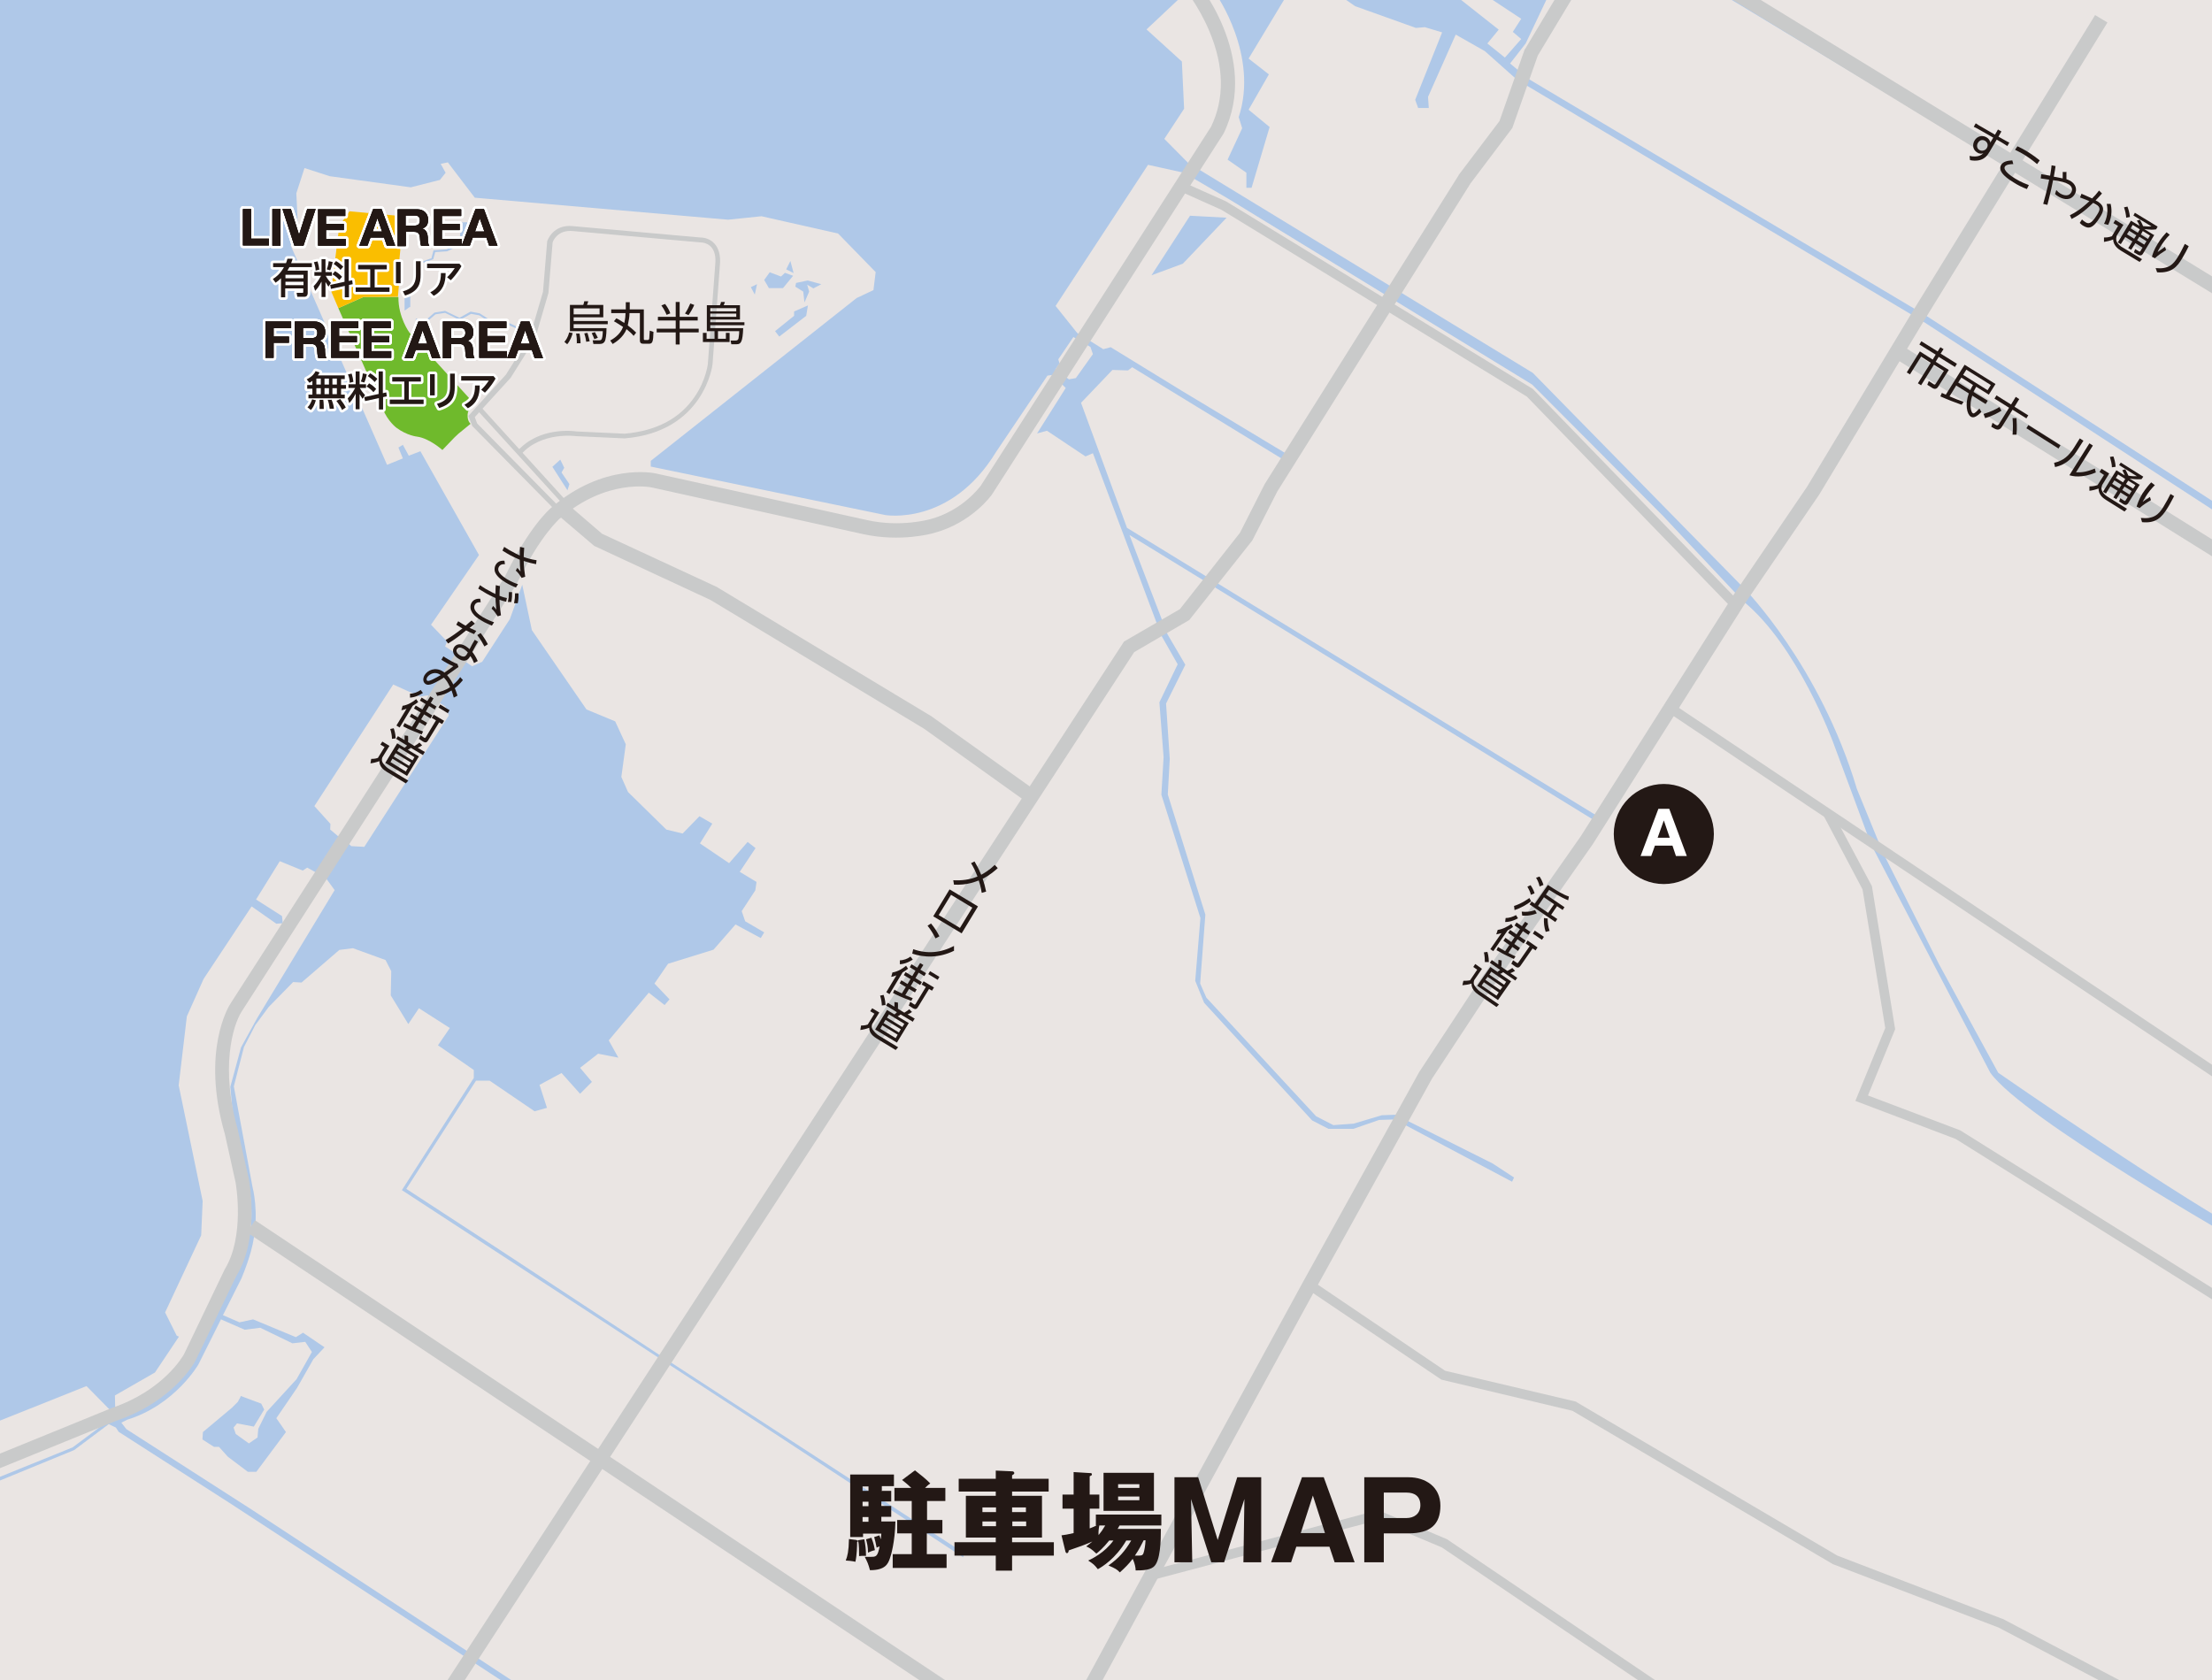 <?xml version="1.0" encoding="UTF-8"?>
<svg xmlns="http://www.w3.org/2000/svg" version="1.1" xmlns:xlink="http://www.w3.org/1999/xlink" viewBox="0 0 895 680">
  <defs>
    <style>
      .cls-1 {
        fill: #c9caca;
      }

      .cls-2, .cls-3 {
        fill: #231815;
      }

      .cls-4 {
        fill: #fff;
      }

      .cls-5 {
        fill: #6fba2c;
      }

      .cls-6, .cls-7 {
        fill: none;
      }

      .cls-8 {
        fill: #fabe00;
      }

      .cls-7 {
        stroke: #fff;
        stroke-linecap: round;
        stroke-linejoin: round;
        stroke-width: 2.1px;
      }

      .cls-9 {
        fill: #afc8e8;
      }

      .cls-10 {
        fill: #eae5e3;
      }

      .cls-11 {
        clip-path: url(#clippath);
      }

      .cls-3 {
        stroke: #231815;
        stroke-miterlimit: 10;
        stroke-width: 2.9px;
      }
    </style>
    <clipPath id="clippath">
      <rect class="cls-6" width="895" height="680"/>
    </clipPath>
  </defs>
  <!-- Generator: Adobe Illustrator 28.6.0, SVG Export Plug-In . SVG Version: 1.2.0 Build 709)  -->
  <g>
    <g id="_レイヤー_1" data-name="レイヤー_1">
      <g id="_レイヤー_2">
        <g class="cls-11">
          <g>
            <rect class="cls-9" x="-7.7" y="-10.6" width="1003" height="755.9"/>
            <g>
              <polygon class="cls-10" points="701.5 -1.4 911.4 126.1 911.4 -1.4 701.5 -1.4"/>
              <polygon class="cls-10" points="626.3 -1.4 617.3 17.6 611 25.7 616.3 30.1 616.2 30.6 779.4 127.8 912.7 214.1 912.7 127.9 698.4 -1.4 626.3 -1.4"/>
              <polygon class="cls-10" points="601.8 17.6 608.9 23.3 615.5 15.8 612.1 12.9 615.5 7.6 601.4 -1.7 588.8 -1.9 606.4 12 601.8 17.6"/>
              <path class="cls-10" d="M615.6,32.9l-.2.8-14.6-13-11.8-6.7-11.2,25.2.3,4.5h-4.3l-1.2-3.3,10.9-27.3-7-2.1-3.6.3-24.6-8.8-7.9-5.5h-19.1l-16.1,26.7,8.2,6.4-8.2,14.3,8.5,7-7.3,24.6h-2.1v-6.1l-7.6-5.3,5.9-12.7-1.4-4.5c8.2-25-9.1-49.6-9.1-49.6h-13.2l-15,14.1,14.3,13,.9,19.1-8,12.2,9.6,9.7,139.5,85,85.6,87.3s30.6,31.1,45.5,81l10.6,25.9,22.6,45,24,44s76.6,53.1,103.9,66.9l.7-283.1-135-87.8-162.6-96.8h0Z"/>
              <polygon class="cls-10" points="35 560.9 -2.1 575.7 -2.1 591.4 46.4 572.5 35 560.9"/>
              <path class="cls-10" d="M54.5,571.5s17.8-7.9,24.4-22l16.5-33.2s4.9-9.9,6.1-20c0,0,1.1-8.9-1.5-19.4l-5.9-27.1-.9-10,4.3-15.9,6.5-11.8,31.4-51.9-4.3-5.9-33.7,52.3c-10.2,18-5.9,34.6-5.9,34.6l8.7,41.6c2.3,12.5-3,25.9-3,25.9l-16.2,34.6-1.7-.8,16.6-36.3c4.7-12,2.1-22.4,2.1-22.4l-9.6-46.7c-.9-21.7,9.6-35,9.6-35l31-48.4-4.7-2.6-1.8,1.2-9.3-3.8-9.6,15.5,10.5,6.7.3,2.9-2.6.2-10-7-19.4,29.3-6.8,15.2-3.3,27.9,9.7,46.8-.6,13.9-14.6,31.2,4.7,9.4.9.4-9.7,14.5-16.2,9.3.2,9.5,7.7-2.6h0Z"/>
              <polygon class="cls-10" points="29.4 585.7 42.8 575.7 -1.7 593 -1.7 598.3 29.4 585.7"/>
              <polygon class="cls-10" points="211.8 685.9 93.5 608.6 48 579.4 46.9 577.7 44 576.3 30 586.8 -1.7 599.8 -1.7 695.3 226.8 695.3 213.9 686.4 211.8 685.9"/>
              <g>
                <polygon class="cls-10" points="432.5 153.5 435.3 153 442.2 143.3 441.2 140.4 434.3 136.4 428.2 145.4 428.7 147.1 427 149.5 432.5 153.5"/>
                <path class="cls-10" d="M97.4,564.9l8.3,3.1,1.2,2.4-4.2,6.9-6.8-1.3-1.4,1.7.9,2.6,5.3,3.8,3.5-2.4.3-3.5,3.4-6.9,12.1-13.2,6.2-11-2.7-4.1-5.2.6-13-6.3-6.3.8-9.6-4.2-9.1,18.2s-9.4,16.4-28.8,22.4l-2.4,1.2,2,2.6,50.9,32.7,128.5,84.4h683.6l-2.7-189.9c-6.3-3.7-92.6-52.6-106.1-71.4l-48.3-92.5-15.3-41.2s-14.4-39.3-36.5-57.2l-32.3-34.4-53-53.2-122.8-75.1-18.1-10.6-14.5-3.2-37.4,57.1,8.7,10.9,10.6,6.6,3-.8,28.7,17.6,45,27.1-1.7,2.1-63.3-38.7-1.7,1.3-6.3-.2-12.7,13.3,18.6,50.6,190.1,116.5-1.3,1.7-156.3-96-31.5-19.3,15.4,40.2,7.2,12.3-7.8,15.7,1.5,22.4-.8,14.4,15.2,48.6-2.1,27.9,2.5,5.7,44.4,48,7,3.6,8.2-.6,11.4-3.4,5.5-.2,39.3,19.7,8.7,5.7-.8,1.7-47.5-25.2-6.3.2-10.4,3.6h-10.1l-6.6-3.4-43.7-47.6-3.6-8.9,2.1-25.4-15.8-49.9.9-15.2-1.7-22.2,7.4-15.4-6.6-11.6-27.7-73.8-3,1.3-15.6-10.4-4,1.1,11.6-18.4-5.3-5.3-2.1.3-20.8,30.9c-18.4,30.2-44.9,25.5-44.9,25.5l-94.8-19.6v-2.3c0,0,83.3-65.9,83.3-65.9l6.8-3.2.9-7.3-15.2-15.6-31-7-13.5,1.4-102.5-8.9-10.9-14.3-2.9.6,2,3.6-2.3,2.9-11.8,3-32.8-4.5-10.2-3.3-3.3,10.2.9,19.1-3.2,2,39,88.8,6.4-2.6-1.8-4.4,1.8-1.1,2.4,4.4,4.7-1.8,23.7,42-19.4,28.2,6.5,6.8-.8,2,5.5,3.6,28.1-43.9c14.9-27.1,41.3-29,48-29l.2,2.2c-21.6-1.4-39.4,17.1-39.4,17.1l-35.1,55.5,3.6,2.5,4.1-1.8,11.2-17.3,5-13.9,3.9,18.4,22.1,32.1,11.6,4.8,4.3,9.3-1.8,13.2,2.7,6.1,15.5,15.2,6.6,1.6,6.8-7,5.2,3-5,8,11.8,8,7.5-8.6,3.2,2.5-6.4,9.6,6.8,4.1-.5,3.4-5.5,8.4,1.4,4.1,7.7,4.5-1.4,2.3-10.2-5.5-8.9,10.2-18.4,5.7-5.5,8,6.1,6.4-2,2.3-6.4-5-16.2,19.3,3.9,7-8.2-1.6-7.3,5.7,4.8,5.7-4.8,4.8-7.5-8.4-8.9,4.8,3,9.3-5,1.4-18.2-12.4h-5.5c0,0-28.2,43.8-28.2,43.8l37.7,24.6,66.4,43.7,121.6,79.1-.4,1.7-78.1-51.3-149-97.3,29.1-45.4v-3.2c.1,0-14.5-10-14.5-10l4.8-7-12.5-8-4.3,6.4-7.1-11.6.2-9.8-2.3-4.5-13.2-4.8-5.5.7-15.3,13.2-3.4-.2-9.9,10.1-5.4,7.3-4.6,8.9-4.1,15.9,7.6,40.9s2.7,10,.2,22.1c0,0-.8,5.3-4.7,14.7l-7.5,14.9,6.7,2.9,5.5-1.2,17.3,7.2,2.9-1.8,8.7,5.9-4.5,4.8-6.6,11.6-8.4,12.3,3.9,5.6-12,16.1h-3.4c0,0-8.1-6.1-8.1-6.1l-3.6-4h-2c0,0-4.7-3-4.7-3l.2-3,11.7-9.8,2.4-2.4,1.1-2h0ZM478.6,106.7l-12.7,4.7,15.6-24.1,14.8.8-17.7,18.6h0ZM322.1,114.5l4.7-1,5.5,1.5-3.2,1.7-2.5-1.5.8,2.8-1.9,4.4-.5-4.4-3.2-2,.3-1.5h0ZM321.4,126l5.5-2.4-.7,4.2-10.9,8.4-1.7-2.2,7.7-6.2v-1.8q.1,0,.1,0ZM319.8,105.6l1.3,4.9-3-1.5,1.7-3.4ZM311.5,110.2l4.5,1.7,1.6-1.5,3.3,1.2-4.1,5h-5.7c0-.1-1.9-3.3-1.9-3.3l2.3-3.2h0ZM306.3,115l-.9,4.2-1.6-3,2.5-1.2ZM165.8,124.2l-2.1,1.5v-8.2c.1,0,2.3.9,2.3.9v5.9q-.1,0-.1,0ZM174.6,104.3l.8-3,5.3-.4,5.1-2.4.9-8.5,8.5-.3-5.4,10.4-3.4-1-5.5,2.6-4.8.3-.8,2.9-6.5,2.3-.2-.6,6.2-2.2h0ZM213,134.8l-11-5-4.2.3-3.9-2.5-3.3-.6-4.6,2.5-5.9-2.9-3.9.6-5.6,4.8-2.5-2.7.5-.5,2,2.2,5.2-4.5,4.3-.7,5.8,2.8,4.5-2.5,3.7.7,3.7,2.4,4.2-.3,11.2,5.1-.3.6h0ZM229.6,198.4l-6.1-9.5,3.2-2.9,1.6,3.3-1.1,1.9,3.2,4.7-.8,2.5h0Z"/>
              </g>
              <polygon class="cls-10" points="138 339.4 138.4 338.8 142.1 342.4 147.4 342.7 181.6 289.5 180.2 285.9 173 281.4 169.9 281.9 169.9 281.9 159.1 277 127.2 326.2 133.7 333.4 133.6 335.7 138 339.4"/>
            </g>
            <g>
              <g>
                <polygon class="cls-1" points="173.2 702.7 168.3 699.5 454.8 259.6 477.4 246.5 501.7 215.6 511.7 195.9 590.2 70.9 590.2 70.8 606.7 49 616.9 20 617.1 19.8 632.9 -6.6 637.9 -3.6 622.2 22.5 611.9 51.8 595 74.2 516.8 198.9 506.7 218.7 481.2 250.9 458.9 263.9 173.2 702.7"/>
                <polygon class="cls-1" points="696.6 -2.8 699.7 -7.8 910.3 121.2 907.3 126.2 696.6 -2.8"/>
                <polygon class="cls-1" points="434.6 701.1 429.5 698.3 463.2 636.1 527.3 518.6 574.4 433.5 574.5 433.4 596.9 399.3 639.6 338.4 701.7 240.3 731.2 196.9 773.7 126.3 847.7 6.1 852.7 9.1 778.7 129.4 736.1 200.1 706.5 243.5 644.4 341.7 601.7 402.6 579.4 436.5 532.4 521.4 468.3 638.9 434.6 701.1"/>
                <polygon class="cls-1" points="766.5 144.9 769.6 139.9 908.5 226.7 905.4 231.6 766.5 144.9"/>
              </g>
              <g>
                <path class="cls-1" d="M-5.6,596.8l-2.2-5.4,53.2-21.7c20.8-7.1,28.7-21,29.1-21.8l16.4-34.2h0c8.2-13.3,4.6-34.3,4.4-35.3l-4.3-19.4c-9.8-33.8,1.7-52,2.2-52.8l111-172.7c10-20.5,18-27.3,18.9-28.1,21.1-18.2,41.5-14,42.3-13.8l85.6,18.9c13.6,3,25.3-.4,25.4-.4h0c13-3.5,19.9-12.9,20.4-13.5l93.2-145.3c5.5-11.4,5.3-24.4-.6-38.5-4.5-10.8-10.8-18.3-10.9-18.3l4.4-3.8c1.1,1.3,27.2,32.3,12.2,63.3l-.2.3-93.4,145.6c-.3.5-8.3,11.7-23.7,15.8-1,.3-13.4,3.7-28.3.5l-85.6-18.9c-.7-.2-18.5-3.7-37.3,12.5h-.1c0,.2-7.7,6.3-17.4,26.4l-.2.3-111.1,172.8c-3.7,5.8-8.7,23.2-1.5,48.1v.2s4.4,19.6,4.4,19.6c.2,1,4.4,23.9-5.1,39.2l-16.4,34c-.3.7-8.8,16.6-32.3,24.6l-53,21.6h0Z"/>
                <polygon class="cls-1" points="415.3 324.5 373.9 294.9 287.5 242.8 240.4 220.9 226.2 208.8 230 204.3 243.6 216 290.2 237.6 290.3 237.7 377.1 290 377.2 290.1 418.7 319.7 415.3 324.5"/>
                <polygon class="cls-1" points="700.5 245.8 617.8 160.5 494.2 84.9 477.9 77.6 479.5 74.1 496.1 81.5 620.2 157.4 620.4 157.6 703.3 243.1 700.5 245.8"/>
                <polygon class="cls-1" points="675.1 288.4 677.3 285.1 984.1 490.5 981.9 493.7 675.1 288.4"/>
                <polygon class="cls-1" points="920.1 541.5 791.3 460.9 750.7 445.5 762.8 416 753.6 359.9 737.9 330.2 741.3 328.4 757.4 358.6 766.8 416.5 755.8 443.3 793.1 457.4 922.2 538.2 920.1 541.5"/>
                <polygon class="cls-1" points="99.9 498.7 103.2 493.8 437.5 716.6 434.3 721.4 99.9 498.7"/>
                <polygon class="cls-1" points="720.4 718.9 583.4 626.2 557.3 615.2 466.2 639.4 465.2 635.6 557.6 611.1 585.3 622.8 585.5 622.9 722.6 715.7 720.4 718.9"/>
                <polygon class="cls-1" points="957.4 736.7 808.6 658.6 741.7 633 741.5 632.9 636.2 570.9 583.2 558.3 528.8 521.6 530.9 518.3 584.7 554.7 637.7 567.2 637.9 567.4 743.4 629.5 810.2 655.1 810.3 655.1 959.2 733.3 957.4 736.7"/>
              </g>
              <g>
                <path class="cls-1" d="M224.7,206.5l-33.6-34.1-1.6-4.1,15.2-16.7,9.7-15.4,5.3-18.1,1.7-20.5c0,0,2.2-6.9,10.3-6.1l51.6,4.6c.5,0,3.5,0,5.7,2.4,1.8,1.9,2.6,4.8,2.3,8.5l-3,40.4c0,.3-3.4,27.4-35.6,30h0s0,0,0,0l-19.6-.9c-.1,0-13.9-2-22.2,7.3l-1.5-1.3c8.8-9.9,22.7-8.1,23.9-7.9l19.4.9c12.8-1.1,22.4-6.1,28.4-15,4.6-6.7,5.3-13.2,5.3-13.2l3-40.4c.3-3.2-.3-5.5-1.7-7-1.8-1.9-4.3-1.8-4.3-1.8h0s0,0,0,0l-51.6-4.6c-6.1-.6-8,3.9-8.2,4.6l-1.7,20.5-5.4,18.5h0c0,.1-9.9,15.8-9.9,15.8l-14.5,15.9,1,2.6,33.3,33.8-1.4,1.4h0Z"/>
                <polygon class="cls-1" points="193.2 166.1 194.7 164.8 229.4 203 228 204.3 193.2 166.1"/>
              </g>
            </g>
            <g>
              <path class="cls-5" d="M161,120.2h-14s-10.1,4.5-10.1,4.5l18,40.8c2,5,5.5,7.6,5.5,7.6,4.3,3.2,8.4,3.6,8.4,3.6,5,.7,10.2,5.4,10.2,5.4l4.9-5.1,1.6-1.5,4.9-4c-1.2-1.1-1.2-2.9-1.2-2.9-.2-2.7,1.4-3.8,1.4-3.8l1.3-1.4-26.3-28.9s-4.5-6.1-4.4-14.3"/>
              <polygon class="cls-8" points="147 120.2 161 120.1 161.5 114.3 160 112.6 160.1 112.4 161.9 111.1 162.1 108.5 160.7 106.9 160.6 106.7 161.5 106 162 100.9 161.2 100 161.5 99.8 163.1 98.5 163.3 95.9 161.9 94.3 161.9 94.1 163.7 92.7 163.9 90.1 161.7 87.4 141.4 85.5 137.3 91.4 134 117.9 136.9 124.7 147 120.2"/>
            </g>
            <g>
              <g>
                <g>
                  <path class="cls-2" d="M98.3,84.6h3.3v12h7.2v2.7h-10.5v-14.8h0Z"/>
                  <path class="cls-2" d="M110.2,84.6h3.3v14.8h-3.3v-14.8Z"/>
                  <path class="cls-2" d="M122.8,99.4h-3.7l-4.8-14.8h3.4l3.3,10.4h0l3.3-10.4h3.4l-4.9,14.8h0Z"/>
                  <path class="cls-2" d="M128.6,84.7h11.1v2.7h-7.8v3.2h7.2v2.5h-7.2v3.6h8v2.7h-11.2v-14.8h0Z"/>
                  <path class="cls-2" d="M151.1,84.6h3.3l5.5,14.8h-3.4l-1.1-3.3h-5.5l-1.2,3.3h-3.3l5.6-14.8ZM150.8,93.7h3.8l-1.9-5.4h0l-1.9,5.4h0Z"/>
                  <path class="cls-2" d="M160.9,84.7h8c2.6,0,4.3,1.8,4.3,4.1s-.7,3-2.3,3.7h0c1.6.5,2.1,2,2.2,3.5,0,.9,0,2.7.6,3.5h-3.3c-.4-.9-.4-2.4-.5-3.5-.2-1.6-.8-2.2-2.5-2.2h-3.2v5.8h-3.3v-14.8h0ZM164.1,91.3h3.6c1.4,0,2.2-.6,2.2-2.1s-.8-2-2.2-2h-3.6v4.2Z"/>
                  <path class="cls-2" d="M175.5,84.7h11.1v2.7h-7.8v3.2h7.2v2.5h-7.2v3.6h8v2.7h-11.2v-14.8h0Z"/>
                  <path class="cls-2" d="M192.5,84.6h3.3l5.5,14.8h-3.4l-1.1-3.3h-5.5l-1.2,3.3h-3.3l5.6-14.8h0ZM192.2,93.7h3.8l-1.9-5.4h0l-1.9,5.4h0Z"/>
                </g>
                <g>
                  <g>
                    <path class="cls-7" d="M98.3,84.6h3.3v12h7.2v2.7h-10.5v-14.8h0Z"/>
                    <path class="cls-7" d="M110.2,84.6h3.3v14.8h-3.3v-14.8Z"/>
                    <path class="cls-7" d="M122.8,99.4h-3.7l-4.8-14.8h3.4l3.3,10.4h0l3.3-10.4h3.4l-4.9,14.8h0Z"/>
                    <path class="cls-7" d="M128.6,84.7h11.1v2.7h-7.8v3.2h7.2v2.5h-7.2v3.6h8v2.7h-11.2v-14.8h0Z"/>
                    <path class="cls-7" d="M151.1,84.6h3.3l5.5,14.8h-3.4l-1.1-3.3h-5.5l-1.2,3.3h-3.3l5.6-14.8ZM150.8,93.7h3.8l-1.9-5.4h0l-1.9,5.4h0Z"/>
                    <path class="cls-7" d="M160.9,84.7h8c2.6,0,4.3,1.8,4.3,4.1s-.7,3-2.3,3.7h0c1.6.5,2.1,2,2.2,3.5,0,.9,0,2.7.6,3.5h-3.3c-.4-.9-.4-2.4-.5-3.5-.2-1.6-.8-2.2-2.5-2.2h-3.2v5.8h-3.3v-14.8h0ZM164.1,91.3h3.6c1.4,0,2.2-.6,2.2-2.1s-.8-2-2.2-2h-3.6v4.2Z"/>
                    <path class="cls-7" d="M175.5,84.7h11.1v2.7h-7.8v3.2h7.2v2.5h-7.2v3.6h8v2.7h-11.2v-14.8h0Z"/>
                    <path class="cls-7" d="M192.5,84.6h3.3l5.5,14.8h-3.4l-1.1-3.3h-5.5l-1.2,3.3h-3.3l5.6-14.8h0ZM192.2,93.7h3.8l-1.9-5.4h0l-1.9,5.4h0Z"/>
                  </g>
                  <g>
                    <path class="cls-7" d="M98.3,84.6h3.3v12h7.2v2.7h-10.5v-14.8h0Z"/>
                    <path class="cls-7" d="M110.2,84.6h3.3v14.8h-3.3v-14.8Z"/>
                    <path class="cls-7" d="M122.8,99.4h-3.7l-4.8-14.8h3.4l3.3,10.4h0l3.3-10.4h3.4l-4.9,14.8h0Z"/>
                    <path class="cls-7" d="M128.6,84.7h11.1v2.7h-7.8v3.2h7.2v2.5h-7.2v3.6h8v2.7h-11.2v-14.8h0Z"/>
                    <path class="cls-7" d="M151.1,84.6h3.3l5.5,14.8h-3.4l-1.1-3.3h-5.5l-1.2,3.3h-3.3l5.6-14.8ZM150.8,93.7h3.8l-1.9-5.4h0l-1.9,5.4h0Z"/>
                    <path class="cls-7" d="M160.9,84.7h8c2.6,0,4.3,1.8,4.3,4.1s-.7,3-2.3,3.7h0c1.6.5,2.1,2,2.2,3.5,0,.9,0,2.7.6,3.5h-3.3c-.4-.9-.4-2.4-.5-3.5-.2-1.6-.8-2.2-2.5-2.2h-3.2v5.8h-3.3v-14.8h0ZM164.1,91.3h3.6c1.4,0,2.2-.6,2.2-2.1s-.8-2-2.2-2h-3.6v4.2Z"/>
                    <path class="cls-7" d="M175.5,84.7h11.1v2.7h-7.8v3.2h7.2v2.5h-7.2v3.6h8v2.7h-11.2v-14.8h0Z"/>
                    <path class="cls-7" d="M192.5,84.6h3.3l5.5,14.8h-3.4l-1.1-3.3h-5.5l-1.2,3.3h-3.3l5.6-14.8h0ZM192.2,93.7h3.8l-1.9-5.4h0l-1.9,5.4h0Z"/>
                  </g>
                  <g>
                    <path class="cls-7" d="M98.3,84.6h3.3v12h7.2v2.7h-10.5v-14.8h0Z"/>
                    <path class="cls-7" d="M110.2,84.6h3.3v14.8h-3.3v-14.8Z"/>
                    <path class="cls-7" d="M122.8,99.4h-3.7l-4.8-14.8h3.4l3.3,10.4h0l3.3-10.4h3.4l-4.9,14.8h0Z"/>
                    <path class="cls-7" d="M128.6,84.7h11.1v2.7h-7.8v3.2h7.2v2.5h-7.2v3.6h8v2.7h-11.2v-14.8h0Z"/>
                    <path class="cls-7" d="M151.1,84.6h3.3l5.5,14.8h-3.4l-1.1-3.3h-5.5l-1.2,3.3h-3.3l5.6-14.8ZM150.8,93.7h3.8l-1.9-5.4h0l-1.9,5.4h0Z"/>
                    <path class="cls-7" d="M160.9,84.7h8c2.6,0,4.3,1.8,4.3,4.1s-.7,3-2.3,3.7h0c1.6.5,2.1,2,2.2,3.5,0,.9,0,2.7.6,3.5h-3.3c-.4-.9-.4-2.4-.5-3.5-.2-1.6-.8-2.2-2.5-2.2h-3.2v5.8h-3.3v-14.8h0ZM164.1,91.3h3.6c1.4,0,2.2-.6,2.2-2.1s-.8-2-2.2-2h-3.6v4.2Z"/>
                    <path class="cls-7" d="M175.5,84.7h11.1v2.7h-7.8v3.2h7.2v2.5h-7.2v3.6h8v2.7h-11.2v-14.8h0Z"/>
                    <path class="cls-7" d="M192.5,84.6h3.3l5.5,14.8h-3.4l-1.1-3.3h-5.5l-1.2,3.3h-3.3l5.6-14.8h0ZM192.2,93.7h3.8l-1.9-5.4h0l-1.9,5.4h0Z"/>
                  </g>
                </g>
                <g>
                  <g>
                    <path class="cls-2" d="M98.3,84.6h3.3v12h7.2v2.7h-10.5v-14.8h0Z"/>
                    <path class="cls-2" d="M110.2,84.6h3.3v14.8h-3.3v-14.8Z"/>
                    <path class="cls-2" d="M122.8,99.4h-3.7l-4.8-14.8h3.4l3.3,10.4h0l3.3-10.4h3.4l-4.9,14.8h0Z"/>
                    <path class="cls-2" d="M128.6,84.7h11.1v2.7h-7.8v3.2h7.2v2.5h-7.2v3.6h8v2.7h-11.2v-14.8h0Z"/>
                    <path class="cls-2" d="M151.1,84.6h3.3l5.5,14.8h-3.4l-1.1-3.3h-5.5l-1.2,3.3h-3.3l5.6-14.8ZM150.8,93.7h3.8l-1.9-5.4h0l-1.9,5.4h0Z"/>
                    <path class="cls-2" d="M160.9,84.7h8c2.6,0,4.3,1.8,4.3,4.1s-.7,3-2.3,3.7h0c1.6.5,2.1,2,2.2,3.5,0,.9,0,2.7.6,3.5h-3.3c-.4-.9-.4-2.4-.5-3.5-.2-1.6-.8-2.2-2.5-2.2h-3.2v5.8h-3.3v-14.8h0ZM164.1,91.3h3.6c1.4,0,2.2-.6,2.2-2.1s-.8-2-2.2-2h-3.6v4.2Z"/>
                    <path class="cls-2" d="M175.5,84.7h11.1v2.7h-7.8v3.2h7.2v2.5h-7.2v3.6h8v2.7h-11.2v-14.8h0Z"/>
                    <path class="cls-2" d="M192.5,84.6h3.3l5.5,14.8h-3.4l-1.1-3.3h-5.5l-1.2,3.3h-3.3l5.6-14.8h0ZM192.2,93.7h3.8l-1.9-5.4h0l-1.9,5.4h0Z"/>
                  </g>
                  <g>
                    <path class="cls-2" d="M98.3,84.6h3.3v12h7.2v2.7h-10.5v-14.8h0Z"/>
                    <path class="cls-2" d="M110.2,84.6h3.3v14.8h-3.3v-14.8Z"/>
                    <path class="cls-2" d="M122.8,99.4h-3.7l-4.8-14.8h3.4l3.3,10.4h0l3.3-10.4h3.4l-4.9,14.8h0Z"/>
                    <path class="cls-2" d="M128.6,84.7h11.1v2.7h-7.8v3.2h7.2v2.5h-7.2v3.6h8v2.7h-11.2v-14.8h0Z"/>
                    <path class="cls-2" d="M151.1,84.6h3.3l5.5,14.8h-3.4l-1.1-3.3h-5.5l-1.2,3.3h-3.3l5.6-14.8ZM150.8,93.7h3.8l-1.9-5.4h0l-1.9,5.4h0Z"/>
                    <path class="cls-2" d="M160.9,84.7h8c2.6,0,4.3,1.8,4.3,4.1s-.7,3-2.3,3.7h0c1.6.5,2.1,2,2.2,3.5,0,.9,0,2.7.6,3.5h-3.3c-.4-.9-.4-2.4-.5-3.5-.2-1.6-.8-2.2-2.5-2.2h-3.2v5.8h-3.3v-14.8h0ZM164.1,91.3h3.6c1.4,0,2.2-.6,2.2-2.1s-.8-2-2.2-2h-3.6v4.2Z"/>
                    <path class="cls-2" d="M175.5,84.7h11.1v2.7h-7.8v3.2h7.2v2.5h-7.2v3.6h8v2.7h-11.2v-14.8h0Z"/>
                    <path class="cls-2" d="M192.5,84.6h3.3l5.5,14.8h-3.4l-1.1-3.3h-5.5l-1.2,3.3h-3.3l5.6-14.8h0ZM192.2,93.7h3.8l-1.9-5.4h0l-1.9,5.4h0Z"/>
                  </g>
                  <g>
                    <path class="cls-2" d="M98.3,84.6h3.3v12h7.2v2.7h-10.5v-14.8h0Z"/>
                    <path class="cls-2" d="M110.2,84.6h3.3v14.8h-3.3v-14.8Z"/>
                    <path class="cls-2" d="M122.8,99.4h-3.7l-4.8-14.8h3.4l3.3,10.4h0l3.3-10.4h3.4l-4.9,14.8h0Z"/>
                    <path class="cls-2" d="M128.6,84.7h11.1v2.7h-7.8v3.2h7.2v2.5h-7.2v3.6h8v2.7h-11.2v-14.8h0Z"/>
                    <path class="cls-2" d="M151.1,84.6h3.3l5.5,14.8h-3.4l-1.1-3.3h-5.5l-1.2,3.3h-3.3l5.6-14.8ZM150.8,93.7h3.8l-1.9-5.4h0l-1.9,5.4h0Z"/>
                    <path class="cls-2" d="M160.9,84.7h8c2.6,0,4.3,1.8,4.3,4.1s-.7,3-2.3,3.7h0c1.6.5,2.1,2,2.2,3.5,0,.9,0,2.7.6,3.5h-3.3c-.4-.9-.4-2.4-.5-3.5-.2-1.6-.8-2.2-2.5-2.2h-3.2v5.8h-3.3v-14.8h0ZM164.1,91.3h3.6c1.4,0,2.2-.6,2.2-2.1s-.8-2-2.2-2h-3.6v4.2Z"/>
                    <path class="cls-2" d="M175.5,84.7h11.1v2.7h-7.8v3.2h7.2v2.5h-7.2v3.6h8v2.7h-11.2v-14.8h0Z"/>
                    <path class="cls-2" d="M192.5,84.6h3.3l5.5,14.8h-3.4l-1.1-3.3h-5.5l-1.2,3.3h-3.3l5.6-14.8h0ZM192.2,93.7h3.8l-1.9-5.4h0l-1.9,5.4h0Z"/>
                  </g>
                </g>
              </g>
              <g>
                <g>
                  <path class="cls-2" d="M118.4,104.8c-.3.9-.4,1.2-.6,1.7h8.4v1.6h-9.1c-.4.7-.6,1-.8,1.4h8.2v9.2c0,.8-.5,1.4-1.3,1.4h-2.9l-.3-1.6h2.4c.3,0,.3-.2.3-.4v-1.4h-7.3v3.6h-1.7v-7.7c-.8.8-1.3,1.2-2.2,1.8l-1.1-1.5c1.1-.7,2.8-1.8,4.5-4.8h-4.4v-1.6h5.2c.2-.4.3-.8.6-1.8h1.9c0,0,0,0,0,0ZM122.8,111.2h-7.3v1.4h7.3v-1.4ZM122.8,114h-7.3v1.4h7.3v-1.4Z"/>
                  <path class="cls-2" d="M130,114.1c-1,2-1.9,3-2.5,3.6l-.6-1.9c.6-.6,1.8-1.9,3-4.2h-2.7v-1.5h2.9v-5.2h1.6v5.2h2.6v1.5h-2.5c.7,1.3,1.3,2,2.1,2.9l-1,1.5c-.5-.8-.9-1.3-1.2-1.9v6.1h-1.6v-6.2h0ZM128.5,105.8c.3,1,.6,2.4.7,3.3l-1.5.4c0-1.4-.4-2.6-.7-3.4l1.4-.3h0ZM134.6,106c-.1.8-.5,2.3-1,3.4l-1.4-.4c.2-.5.6-1.4.8-3.3l1.5.3ZM139.4,114v-9.1h1.7v8.8l1.4-.3.2,1.6-1.5.3v5h-1.7v-4.6l-5.6,1.2-.3-1.6,5.9-1.3h0ZM135.5,109.7c1.1.6,2.2,1.5,2.9,2.3l-1.1,1.3c-.9-1-1.6-1.6-2.8-2.3l1-1.2h0ZM135.9,105.6c1.4.8,2.2,1.6,3,2.3l-1.1,1.3c-.7-.8-1.6-1.6-2.8-2.4l1-1.2h0Z"/>
                  <path class="cls-2" d="M151.7,116.3h5.9v1.8h-13.7v-1.8h5.9v-7.3h-4.9v-1.8h11.6v1.8h-4.9v7.3h0Z"/>
                  <path class="cls-2" d="M162.1,106v8.6h-1.9v-8.6h1.9ZM170.2,105.7v5.4c0,3.7-.8,6.8-6.3,8.5l-.9-1.7c4.8-1.3,5.3-4.2,5.3-7v-5.2h1.9,0Z"/>
                  <path class="cls-2" d="M185.9,106.7l.8,1c-.5.9-1.9,3.3-4.3,5.7l-1.5-1.2c1.4-1.3,2.2-2.4,3.1-3.7h-11.2v-1.8h13.1ZM180.3,110.5c0,4-1,7.1-4.8,9.2l-1.4-1.4c3.3-1.7,4.3-4,4.3-7.8h1.9,0Z"/>
                </g>
                <g>
                  <path class="cls-7" d="M118.4,104.8c-.3.9-.4,1.2-.6,1.7h8.4v1.6h-9.1c-.4.7-.6,1-.8,1.4h8.2v9.2c0,.8-.5,1.4-1.3,1.4h-2.9l-.3-1.6h2.4c.3,0,.3-.2.3-.4v-1.4h-7.3v3.6h-1.7v-7.7c-.8.8-1.3,1.2-2.2,1.8l-1.1-1.5c1.1-.7,2.8-1.8,4.5-4.8h-4.4v-1.6h5.2c.2-.4.3-.8.6-1.8h1.9c0,0,0,0,0,0ZM122.8,111.2h-7.3v1.4h7.3v-1.4ZM122.8,114h-7.3v1.4h7.3v-1.4Z"/>
                  <path class="cls-7" d="M130,114.1c-1,2-1.9,3-2.5,3.6l-.6-1.9c.6-.6,1.8-1.9,3-4.2h-2.7v-1.5h2.9v-5.2h1.6v5.2h2.6v1.5h-2.5c.7,1.3,1.3,2,2.1,2.9l-1,1.5c-.5-.8-.9-1.3-1.2-1.9v6.1h-1.6v-6.2h0ZM128.5,105.8c.3,1,.6,2.4.7,3.3l-1.5.4c0-1.4-.4-2.6-.7-3.4l1.4-.3h0ZM134.6,106c-.1.8-.5,2.3-1,3.4l-1.4-.4c.2-.5.6-1.4.8-3.3l1.5.3ZM139.4,114v-9.1h1.7v8.8l1.4-.3.2,1.6-1.5.3v5h-1.7v-4.6l-5.6,1.2-.3-1.6,5.9-1.3h0ZM135.5,109.7c1.1.6,2.2,1.5,2.9,2.3l-1.1,1.3c-.9-1-1.6-1.6-2.8-2.3l1-1.2h0ZM135.9,105.6c1.4.8,2.2,1.6,3,2.3l-1.1,1.3c-.7-.8-1.6-1.6-2.8-2.4l1-1.2h0Z"/>
                  <path class="cls-7" d="M151.7,116.3h5.9v1.8h-13.7v-1.8h5.9v-7.3h-4.9v-1.8h11.6v1.8h-4.9v7.3h0Z"/>
                  <path class="cls-7" d="M162.1,106v8.6h-1.9v-8.6h1.9ZM170.2,105.7v5.4c0,3.7-.8,6.8-6.3,8.5l-.9-1.7c4.8-1.3,5.3-4.2,5.3-7v-5.2h1.9,0Z"/>
                  <path class="cls-7" d="M185.9,106.7l.8,1c-.5.9-1.9,3.3-4.3,5.7l-1.5-1.2c1.4-1.3,2.2-2.4,3.1-3.7h-11.2v-1.8h13.1ZM180.3,110.5c0,4-1,7.1-4.8,9.2l-1.4-1.4c3.3-1.7,4.3-4,4.3-7.8h1.9,0Z"/>
                </g>
                <g>
                  <path class="cls-2" d="M118.4,104.8c-.3.9-.4,1.2-.6,1.7h8.4v1.6h-9.1c-.4.7-.6,1-.8,1.4h8.2v9.2c0,.8-.5,1.4-1.3,1.4h-2.9l-.3-1.6h2.4c.3,0,.3-.2.3-.4v-1.4h-7.3v3.6h-1.7v-7.7c-.8.8-1.3,1.2-2.2,1.8l-1.1-1.5c1.1-.7,2.8-1.8,4.5-4.8h-4.4v-1.6h5.2c.2-.4.3-.8.6-1.8h1.9c0,0,0,0,0,0ZM122.8,111.2h-7.3v1.4h7.3v-1.4ZM122.8,114h-7.3v1.4h7.3v-1.4Z"/>
                  <path class="cls-2" d="M130,114.1c-1,2-1.9,3-2.5,3.6l-.6-1.9c.6-.6,1.8-1.9,3-4.2h-2.7v-1.5h2.9v-5.2h1.6v5.2h2.6v1.5h-2.5c.7,1.3,1.3,2,2.1,2.9l-1,1.5c-.5-.8-.9-1.3-1.2-1.9v6.1h-1.6v-6.2h0ZM128.5,105.8c.3,1,.6,2.4.7,3.3l-1.5.4c0-1.4-.4-2.6-.7-3.4l1.4-.3h0ZM134.6,106c-.1.8-.5,2.3-1,3.4l-1.4-.4c.2-.5.6-1.4.8-3.3l1.5.3ZM139.4,114v-9.1h1.7v8.8l1.4-.3.2,1.6-1.5.3v5h-1.7v-4.6l-5.6,1.2-.3-1.6,5.9-1.3h0ZM135.5,109.7c1.1.6,2.2,1.5,2.9,2.3l-1.1,1.3c-.9-1-1.6-1.6-2.8-2.3l1-1.2h0ZM135.9,105.6c1.4.8,2.2,1.6,3,2.3l-1.1,1.3c-.7-.8-1.6-1.6-2.8-2.4l1-1.2h0Z"/>
                  <path class="cls-2" d="M151.7,116.3h5.9v1.8h-13.7v-1.8h5.9v-7.3h-4.9v-1.8h11.6v1.8h-4.9v7.3h0Z"/>
                  <path class="cls-2" d="M162.1,106v8.6h-1.9v-8.6h1.9ZM170.2,105.7v5.4c0,3.7-.8,6.8-6.3,8.5l-.9-1.7c4.8-1.3,5.3-4.2,5.3-7v-5.2h1.9,0Z"/>
                  <path class="cls-2" d="M185.9,106.7l.8,1c-.5.9-1.9,3.3-4.3,5.7l-1.5-1.2c1.4-1.3,2.2-2.4,3.1-3.7h-11.2v-1.8h13.1ZM180.3,110.5c0,4-1,7.1-4.8,9.2l-1.4-1.4c3.3-1.7,4.3-4,4.3-7.8h1.9,0Z"/>
                </g>
              </g>
            </g>
            <g>
              <g>
                <g>
                  <path class="cls-2" d="M107.4,130.1h10.4v2.7h-7.1v3.4h6.2v2.5h-6.2v6.1h-3.3v-14.8h0Z"/>
                  <path class="cls-2" d="M119.3,130.1h8c2.6,0,4.3,1.8,4.3,4.1s-.7,3-2.3,3.7h0c1.6.5,2.1,2,2.2,3.5,0,.9,0,2.7.6,3.5h-3.3c-.4-.9-.4-2.4-.5-3.5-.2-1.6-.8-2.2-2.5-2.2h-3.2v5.8h-3.3v-14.8h0ZM122.6,136.8h3.6c1.4,0,2.2-.6,2.2-2.1s-.8-2-2.2-2h-3.6v4.2h0Z"/>
                  <path class="cls-2" d="M133.9,130.1h11.1v2.7h-7.8v3.2h7.2v2.5h-7.2v3.6h8v2.7h-11.2v-14.8h0Z"/>
                  <path class="cls-2" d="M147,130.1h11.1v2.7h-7.8v3.2h7.2v2.5h-7.2v3.6h8v2.7h-11.2v-14.8h0Z"/>
                  <path class="cls-2" d="M169.4,130.1h3.3l5.5,14.8h-3.4l-1.1-3.3h-5.5l-1.2,3.3h-3.3l5.6-14.8ZM169.1,139.1h3.8l-1.9-5.4h0l-1.9,5.4h0Z"/>
                  <path class="cls-2" d="M179.2,130.1h8c2.6,0,4.3,1.8,4.3,4.1s-.7,3-2.3,3.7h0c1.6.5,2.1,2,2.2,3.5,0,.9,0,2.7.6,3.5h-3.3c-.4-.9-.4-2.4-.5-3.5-.2-1.6-.8-2.2-2.5-2.2h-3.2v5.8h-3.3v-14.8h0ZM182.5,136.8h3.6c1.4,0,2.2-.6,2.2-2.1s-.8-2-2.2-2h-3.6v4.2h0Z"/>
                  <path class="cls-2" d="M193.8,130.1h11.1v2.7h-7.8v3.2h7.2v2.5h-7.2v3.6h8v2.7h-11.2v-14.8h0Z"/>
                  <path class="cls-2" d="M210.9,130.1h3.3l5.5,14.8h-3.4l-1.1-3.3h-5.5l-1.2,3.3h-3.3l5.6-14.8h0ZM210.6,139.1h3.8l-1.9-5.4h0l-1.9,5.4h0Z"/>
                </g>
                <g>
                  <g>
                    <path class="cls-7" d="M107.4,130.1h10.4v2.7h-7.1v3.4h6.2v2.5h-6.2v6.1h-3.3v-14.8h0Z"/>
                    <path class="cls-7" d="M119.3,130.1h8c2.6,0,4.3,1.8,4.3,4.1s-.7,3-2.3,3.7h0c1.6.5,2.1,2,2.2,3.5,0,.9,0,2.7.6,3.5h-3.3c-.4-.9-.4-2.4-.5-3.5-.2-1.6-.8-2.2-2.5-2.2h-3.2v5.8h-3.3v-14.8h0ZM122.6,136.8h3.6c1.4,0,2.2-.6,2.2-2.1s-.8-2-2.2-2h-3.6v4.2h0Z"/>
                    <path class="cls-7" d="M133.9,130.1h11.1v2.7h-7.8v3.2h7.2v2.5h-7.2v3.6h8v2.7h-11.2v-14.8h0Z"/>
                    <path class="cls-7" d="M147,130.1h11.1v2.7h-7.8v3.2h7.2v2.5h-7.2v3.6h8v2.7h-11.2v-14.8h0Z"/>
                    <path class="cls-7" d="M169.4,130.1h3.3l5.5,14.8h-3.4l-1.1-3.3h-5.5l-1.2,3.3h-3.3l5.6-14.8ZM169.1,139.1h3.8l-1.9-5.4h0l-1.9,5.4h0Z"/>
                    <path class="cls-7" d="M179.2,130.1h8c2.6,0,4.3,1.8,4.3,4.1s-.7,3-2.3,3.7h0c1.6.5,2.1,2,2.2,3.5,0,.9,0,2.7.6,3.5h-3.3c-.4-.9-.4-2.4-.5-3.5-.2-1.6-.8-2.2-2.5-2.2h-3.2v5.8h-3.3v-14.8h0ZM182.5,136.8h3.6c1.4,0,2.2-.6,2.2-2.1s-.8-2-2.2-2h-3.6v4.2h0Z"/>
                    <path class="cls-7" d="M193.8,130.1h11.1v2.7h-7.8v3.2h7.2v2.5h-7.2v3.6h8v2.7h-11.2v-14.8h0Z"/>
                    <path class="cls-7" d="M210.9,130.1h3.3l5.5,14.8h-3.4l-1.1-3.3h-5.5l-1.2,3.3h-3.3l5.6-14.8h0ZM210.6,139.1h3.8l-1.9-5.4h0l-1.9,5.4h0Z"/>
                  </g>
                  <g>
                    <path class="cls-7" d="M107.4,130.1h10.4v2.7h-7.1v3.4h6.2v2.5h-6.2v6.1h-3.3v-14.8h0Z"/>
                    <path class="cls-7" d="M119.3,130.1h8c2.6,0,4.3,1.8,4.3,4.1s-.7,3-2.3,3.7h0c1.6.5,2.1,2,2.2,3.5,0,.9,0,2.7.6,3.5h-3.3c-.4-.9-.4-2.4-.5-3.5-.2-1.6-.8-2.2-2.5-2.2h-3.2v5.8h-3.3v-14.8h0ZM122.6,136.8h3.6c1.4,0,2.2-.6,2.2-2.1s-.8-2-2.2-2h-3.6v4.2h0Z"/>
                    <path class="cls-7" d="M133.9,130.1h11.1v2.7h-7.8v3.2h7.2v2.5h-7.2v3.6h8v2.7h-11.2v-14.8h0Z"/>
                    <path class="cls-7" d="M147,130.1h11.1v2.7h-7.8v3.2h7.2v2.5h-7.2v3.6h8v2.7h-11.2v-14.8h0Z"/>
                    <path class="cls-7" d="M169.4,130.1h3.3l5.5,14.8h-3.4l-1.1-3.3h-5.5l-1.2,3.3h-3.3l5.6-14.8ZM169.1,139.1h3.8l-1.9-5.4h0l-1.9,5.4h0Z"/>
                    <path class="cls-7" d="M179.2,130.1h8c2.6,0,4.3,1.8,4.3,4.1s-.7,3-2.3,3.7h0c1.6.5,2.1,2,2.2,3.5,0,.9,0,2.7.6,3.5h-3.3c-.4-.9-.4-2.4-.5-3.5-.2-1.6-.8-2.2-2.5-2.2h-3.2v5.8h-3.3v-14.8h0ZM182.5,136.8h3.6c1.4,0,2.2-.6,2.2-2.1s-.8-2-2.2-2h-3.6v4.2h0Z"/>
                    <path class="cls-7" d="M193.8,130.1h11.1v2.7h-7.8v3.2h7.2v2.5h-7.2v3.6h8v2.7h-11.2v-14.8h0Z"/>
                    <path class="cls-7" d="M210.9,130.1h3.3l5.5,14.8h-3.4l-1.1-3.3h-5.5l-1.2,3.3h-3.3l5.6-14.8h0ZM210.6,139.1h3.8l-1.9-5.4h0l-1.9,5.4h0Z"/>
                  </g>
                  <g>
                    <path class="cls-7" d="M107.4,130.1h10.4v2.7h-7.1v3.4h6.2v2.5h-6.2v6.1h-3.3v-14.8h0Z"/>
                    <path class="cls-7" d="M119.3,130.1h8c2.6,0,4.3,1.8,4.3,4.1s-.7,3-2.3,3.7h0c1.6.5,2.1,2,2.2,3.5,0,.9,0,2.7.6,3.5h-3.3c-.4-.9-.4-2.4-.5-3.5-.2-1.6-.8-2.2-2.5-2.2h-3.2v5.8h-3.3v-14.8h0ZM122.6,136.8h3.6c1.4,0,2.2-.6,2.2-2.1s-.8-2-2.2-2h-3.6v4.2h0Z"/>
                    <path class="cls-7" d="M133.9,130.1h11.1v2.7h-7.8v3.2h7.2v2.5h-7.2v3.6h8v2.7h-11.2v-14.8h0Z"/>
                    <path class="cls-7" d="M147,130.1h11.1v2.7h-7.8v3.2h7.2v2.5h-7.2v3.6h8v2.7h-11.2v-14.8h0Z"/>
                    <path class="cls-7" d="M169.4,130.1h3.3l5.5,14.8h-3.4l-1.1-3.3h-5.5l-1.2,3.3h-3.3l5.6-14.8ZM169.1,139.1h3.8l-1.9-5.4h0l-1.9,5.4h0Z"/>
                    <path class="cls-7" d="M179.2,130.1h8c2.6,0,4.3,1.8,4.3,4.1s-.7,3-2.3,3.7h0c1.6.5,2.1,2,2.2,3.5,0,.9,0,2.7.6,3.5h-3.3c-.4-.9-.4-2.4-.5-3.5-.2-1.6-.8-2.2-2.5-2.2h-3.2v5.8h-3.3v-14.8h0ZM182.5,136.8h3.6c1.4,0,2.2-.6,2.2-2.1s-.8-2-2.2-2h-3.6v4.2h0Z"/>
                    <path class="cls-7" d="M193.8,130.1h11.1v2.7h-7.8v3.2h7.2v2.5h-7.2v3.6h8v2.7h-11.2v-14.8h0Z"/>
                    <path class="cls-7" d="M210.9,130.1h3.3l5.5,14.8h-3.4l-1.1-3.3h-5.5l-1.2,3.3h-3.3l5.6-14.8h0ZM210.6,139.1h3.8l-1.9-5.4h0l-1.9,5.4h0Z"/>
                  </g>
                </g>
                <g>
                  <g>
                    <path class="cls-2" d="M107.4,130.1h10.4v2.7h-7.1v3.4h6.2v2.5h-6.2v6.1h-3.3v-14.8h0Z"/>
                    <path class="cls-2" d="M119.3,130.1h8c2.6,0,4.3,1.8,4.3,4.1s-.7,3-2.3,3.7h0c1.6.5,2.1,2,2.2,3.5,0,.9,0,2.7.6,3.5h-3.3c-.4-.9-.4-2.4-.5-3.5-.2-1.6-.8-2.2-2.5-2.2h-3.2v5.8h-3.3v-14.8h0ZM122.6,136.8h3.6c1.4,0,2.2-.6,2.2-2.1s-.8-2-2.2-2h-3.6v4.2h0Z"/>
                    <path class="cls-2" d="M133.9,130.1h11.1v2.7h-7.8v3.2h7.2v2.5h-7.2v3.6h8v2.7h-11.2v-14.8h0Z"/>
                    <path class="cls-2" d="M147,130.1h11.1v2.7h-7.8v3.2h7.2v2.5h-7.2v3.6h8v2.7h-11.2v-14.8h0Z"/>
                    <path class="cls-2" d="M169.4,130.1h3.3l5.5,14.8h-3.4l-1.1-3.3h-5.5l-1.2,3.3h-3.3l5.6-14.8ZM169.1,139.1h3.8l-1.9-5.4h0l-1.9,5.4h0Z"/>
                    <path class="cls-2" d="M179.2,130.1h8c2.6,0,4.3,1.8,4.3,4.1s-.7,3-2.3,3.7h0c1.6.5,2.1,2,2.2,3.5,0,.9,0,2.7.6,3.5h-3.3c-.4-.9-.4-2.4-.5-3.5-.2-1.6-.8-2.2-2.5-2.2h-3.2v5.8h-3.3v-14.8h0ZM182.5,136.8h3.6c1.4,0,2.2-.6,2.2-2.1s-.8-2-2.2-2h-3.6v4.2h0Z"/>
                    <path class="cls-2" d="M193.8,130.1h11.1v2.7h-7.8v3.2h7.2v2.5h-7.2v3.6h8v2.7h-11.2v-14.8h0Z"/>
                    <path class="cls-2" d="M210.9,130.1h3.3l5.5,14.8h-3.4l-1.1-3.3h-5.5l-1.2,3.3h-3.3l5.6-14.8h0ZM210.6,139.1h3.8l-1.9-5.4h0l-1.9,5.4h0Z"/>
                  </g>
                  <g>
                    <path class="cls-2" d="M107.4,130.1h10.4v2.7h-7.1v3.4h6.2v2.5h-6.2v6.1h-3.3v-14.8h0Z"/>
                    <path class="cls-2" d="M119.3,130.1h8c2.6,0,4.3,1.8,4.3,4.1s-.7,3-2.3,3.7h0c1.6.5,2.1,2,2.2,3.5,0,.9,0,2.7.6,3.5h-3.3c-.4-.9-.4-2.4-.5-3.5-.2-1.6-.8-2.2-2.5-2.2h-3.2v5.8h-3.3v-14.8h0ZM122.6,136.8h3.6c1.4,0,2.2-.6,2.2-2.1s-.8-2-2.2-2h-3.6v4.2h0Z"/>
                    <path class="cls-2" d="M133.9,130.1h11.1v2.7h-7.8v3.2h7.2v2.5h-7.2v3.6h8v2.7h-11.2v-14.8h0Z"/>
                    <path class="cls-2" d="M147,130.1h11.1v2.7h-7.8v3.2h7.2v2.5h-7.2v3.6h8v2.7h-11.2v-14.8h0Z"/>
                    <path class="cls-2" d="M169.4,130.1h3.3l5.5,14.8h-3.4l-1.1-3.3h-5.5l-1.2,3.3h-3.3l5.6-14.8ZM169.1,139.1h3.8l-1.9-5.4h0l-1.9,5.4h0Z"/>
                    <path class="cls-2" d="M179.2,130.1h8c2.6,0,4.3,1.8,4.3,4.1s-.7,3-2.3,3.7h0c1.6.5,2.1,2,2.2,3.5,0,.9,0,2.7.6,3.5h-3.3c-.4-.9-.4-2.4-.5-3.5-.2-1.6-.8-2.2-2.5-2.2h-3.2v5.8h-3.3v-14.8h0ZM182.5,136.8h3.6c1.4,0,2.2-.6,2.2-2.1s-.8-2-2.2-2h-3.6v4.2h0Z"/>
                    <path class="cls-2" d="M193.8,130.1h11.1v2.7h-7.8v3.2h7.2v2.5h-7.2v3.6h8v2.7h-11.2v-14.8h0Z"/>
                    <path class="cls-2" d="M210.9,130.1h3.3l5.5,14.8h-3.4l-1.1-3.3h-5.5l-1.2,3.3h-3.3l5.6-14.8h0ZM210.6,139.1h3.8l-1.9-5.4h0l-1.9,5.4h0Z"/>
                  </g>
                  <g>
                    <path class="cls-2" d="M107.4,130.1h10.4v2.7h-7.1v3.4h6.2v2.5h-6.2v6.1h-3.3v-14.8h0Z"/>
                    <path class="cls-2" d="M119.3,130.1h8c2.6,0,4.3,1.8,4.3,4.1s-.7,3-2.3,3.7h0c1.6.5,2.1,2,2.2,3.5,0,.9,0,2.7.6,3.5h-3.3c-.4-.9-.4-2.4-.5-3.5-.2-1.6-.8-2.2-2.5-2.2h-3.2v5.8h-3.3v-14.8h0ZM122.6,136.8h3.6c1.4,0,2.2-.6,2.2-2.1s-.8-2-2.2-2h-3.6v4.2h0Z"/>
                    <path class="cls-2" d="M133.9,130.1h11.1v2.7h-7.8v3.2h7.2v2.5h-7.2v3.6h8v2.7h-11.2v-14.8h0Z"/>
                    <path class="cls-2" d="M147,130.1h11.1v2.7h-7.8v3.2h7.2v2.5h-7.2v3.6h8v2.7h-11.2v-14.8h0Z"/>
                    <path class="cls-2" d="M169.4,130.1h3.3l5.5,14.8h-3.4l-1.1-3.3h-5.5l-1.2,3.3h-3.3l5.6-14.8ZM169.1,139.1h3.8l-1.9-5.4h0l-1.9,5.4h0Z"/>
                    <path class="cls-2" d="M179.2,130.1h8c2.6,0,4.3,1.8,4.3,4.1s-.7,3-2.3,3.7h0c1.6.5,2.1,2,2.2,3.5,0,.9,0,2.7.6,3.5h-3.3c-.4-.9-.4-2.4-.5-3.5-.2-1.6-.8-2.2-2.5-2.2h-3.2v5.8h-3.3v-14.8h0ZM182.5,136.8h3.6c1.4,0,2.2-.6,2.2-2.1s-.8-2-2.2-2h-3.6v4.2h0Z"/>
                    <path class="cls-2" d="M193.8,130.1h11.1v2.7h-7.8v3.2h7.2v2.5h-7.2v3.6h8v2.7h-11.2v-14.8h0Z"/>
                    <path class="cls-2" d="M210.9,130.1h3.3l5.5,14.8h-3.4l-1.1-3.3h-5.5l-1.2,3.3h-3.3l5.6-14.8h0ZM210.6,139.1h3.8l-1.9-5.4h0l-1.9,5.4h0Z"/>
                  </g>
                </g>
              </g>
              <g>
                <g>
                  <path class="cls-2" d="M126.4,154.1c-.5.4-.8.6-1.2.8l-1.1-1.4c2.4-1.2,3.2-2.5,3.6-3.3l1.6.5c-.1.3-.3.6-.7,1.2h10.9v1.5h-1.5v2.4h2v1.5h-2v2.4h1.5v1.5h-14.7v-1.5h1.6v-2.4h-2.1v-1.5h2.1v-1.5h0ZM127.8,162c-.7,2.2-1.2,3-2,3.9l-1.4-1.1c.6-.5,1.2-1.3,1.9-3.2l1.6.4h0ZM128,153.2v2.4h1.8v-2.4h-1.8ZM128,157.1v2.4h1.8v-2.4h-1.8ZM130.8,161.8c.2,1.1.2,3.1.2,3.7h-1.7c0-.4,0-.6,0-1.9s0-1,0-1.8h1.5s0,0,0,0ZM131.3,153.2v2.4h1.8v-2.4h-1.8ZM131.3,157.1v2.4h1.8v-2.4h-1.8ZM134.1,161.6c.3.7,1,2.5,1,3.8h-1.7c-.2-1.6-.3-2.2-.8-3.6h1.5ZM134.5,153.2v2.4h1.8v-2.4h-1.8ZM134.5,157.1v2.4h1.8v-2.4h-1.8ZM137.6,161.4c1.4,1.9,1.6,2.1,2.3,3.5l-1.5,1c-.4-.9-.7-1.5-2.3-3.7l1.5-.7h0Z"/>
                  <path class="cls-2" d="M143.8,159.5c-1,2-1.9,3-2.5,3.6l-.6-1.9c.6-.6,1.8-1.9,3-4.2h-2.7v-1.5h2.9v-5.2h1.6v5.2h2.6v1.5h-2.5c.7,1.3,1.3,2,2.1,2.9l-1,1.5c-.5-.8-.9-1.3-1.2-1.9v6.1h-1.6v-6.2h0ZM142.3,151.2c.3,1,.6,2.4.7,3.3l-1.5.4c0-1.4-.4-2.6-.7-3.4l1.4-.3h0ZM148.4,151.4c-.1.8-.5,2.3-1,3.4l-1.4-.4c.2-.5.6-1.4.8-3.3l1.5.3ZM153.2,159.4v-9.1h1.7v8.8l1.4-.3.2,1.6-1.5.3v5h-1.7v-4.6l-5.6,1.2-.3-1.6,5.9-1.3h0ZM149.3,155.1c1.1.6,2.2,1.5,2.9,2.3l-1.1,1.3c-.9-1-1.6-1.6-2.8-2.3l1-1.2h0ZM149.7,151c1.4.8,2.2,1.6,3,2.3l-1.1,1.3c-.7-.8-1.6-1.6-2.8-2.4l1-1.2h0Z"/>
                  <path class="cls-2" d="M165.5,161.7h5.9v1.8h-13.7v-1.8h5.9v-7.3h-4.9v-1.8h11.6v1.8h-4.9v7.3h0Z"/>
                  <path class="cls-2" d="M175.9,151.4v8.6h-1.9v-8.6h1.9ZM184,151.2v5.4c0,3.7-.8,6.8-6.3,8.5l-.9-1.7c4.8-1.3,5.3-4.2,5.3-7v-5.2h1.9Z"/>
                  <path class="cls-2" d="M199.7,152.2l.8,1c-.5.9-1.9,3.3-4.3,5.7l-1.5-1.2c1.4-1.3,2.2-2.4,3.1-3.7h-11.2v-1.8h13.1ZM194.1,156c0,4-1,7.1-4.8,9.2l-1.4-1.4c3.3-1.7,4.3-4,4.3-7.8h1.9,0Z"/>
                </g>
                <g>
                  <path class="cls-7" d="M126.4,154.1c-.5.4-.8.6-1.2.8l-1.1-1.4c2.4-1.2,3.2-2.5,3.6-3.3l1.6.5c-.1.3-.3.6-.7,1.2h10.9v1.5h-1.5v2.4h2v1.5h-2v2.4h1.5v1.5h-14.7v-1.5h1.6v-2.4h-2.1v-1.5h2.1v-1.5h0ZM127.8,162c-.7,2.2-1.2,3-2,3.9l-1.4-1.1c.6-.5,1.2-1.3,1.9-3.2l1.6.4h0ZM128,153.2v2.4h1.8v-2.4h-1.8ZM128,157.1v2.4h1.8v-2.4h-1.8ZM130.8,161.8c.2,1.1.2,3.1.2,3.7h-1.7c0-.4,0-.6,0-1.9s0-1,0-1.8h1.5s0,0,0,0ZM131.3,153.2v2.4h1.8v-2.4h-1.8ZM131.3,157.1v2.4h1.8v-2.4h-1.8ZM134.1,161.6c.3.7,1,2.5,1,3.8h-1.7c-.2-1.6-.3-2.2-.8-3.6h1.5ZM134.5,153.2v2.4h1.8v-2.4h-1.8ZM134.5,157.1v2.4h1.8v-2.4h-1.8ZM137.6,161.4c1.4,1.9,1.6,2.1,2.3,3.5l-1.5,1c-.4-.9-.7-1.5-2.3-3.7l1.5-.7h0Z"/>
                  <path class="cls-7" d="M143.8,159.5c-1,2-1.9,3-2.5,3.6l-.6-1.9c.6-.6,1.8-1.9,3-4.2h-2.7v-1.5h2.9v-5.2h1.6v5.2h2.6v1.5h-2.5c.7,1.3,1.3,2,2.1,2.9l-1,1.5c-.5-.8-.9-1.3-1.2-1.9v6.1h-1.6v-6.2h0ZM142.3,151.2c.3,1,.6,2.4.7,3.3l-1.5.4c0-1.4-.4-2.6-.7-3.4l1.4-.3h0ZM148.4,151.4c-.1.8-.5,2.3-1,3.4l-1.4-.4c.2-.5.6-1.4.8-3.3l1.5.3ZM153.2,159.4v-9.1h1.7v8.8l1.4-.3.2,1.6-1.5.3v5h-1.7v-4.6l-5.6,1.2-.3-1.6,5.9-1.3h0ZM149.3,155.1c1.1.6,2.2,1.5,2.9,2.3l-1.1,1.3c-.9-1-1.6-1.6-2.8-2.3l1-1.2h0ZM149.7,151c1.4.8,2.2,1.6,3,2.3l-1.1,1.3c-.7-.8-1.6-1.6-2.8-2.4l1-1.2h0Z"/>
                  <path class="cls-7" d="M165.5,161.7h5.9v1.8h-13.7v-1.8h5.9v-7.3h-4.9v-1.8h11.6v1.8h-4.9v7.3h0Z"/>
                  <path class="cls-7" d="M175.9,151.4v8.6h-1.9v-8.6h1.9ZM184,151.2v5.4c0,3.7-.8,6.8-6.3,8.5l-.9-1.7c4.8-1.3,5.3-4.2,5.3-7v-5.2h1.9Z"/>
                  <path class="cls-7" d="M199.7,152.2l.8,1c-.5.9-1.9,3.3-4.3,5.7l-1.5-1.2c1.4-1.3,2.2-2.4,3.1-3.7h-11.2v-1.8h13.1ZM194.1,156c0,4-1,7.1-4.8,9.2l-1.4-1.4c3.3-1.7,4.3-4,4.3-7.8h1.9,0Z"/>
                </g>
                <g>
                  <path class="cls-2" d="M126.4,154.1c-.5.4-.8.6-1.2.8l-1.1-1.4c2.4-1.2,3.2-2.5,3.6-3.3l1.6.5c-.1.3-.3.6-.7,1.2h10.9v1.5h-1.5v2.4h2v1.5h-2v2.4h1.5v1.5h-14.7v-1.5h1.6v-2.4h-2.1v-1.5h2.1v-1.5h0ZM127.8,162c-.7,2.2-1.2,3-2,3.9l-1.4-1.1c.6-.5,1.2-1.3,1.9-3.2l1.6.4h0ZM128,153.2v2.4h1.8v-2.4h-1.8ZM128,157.1v2.4h1.8v-2.4h-1.8ZM130.8,161.8c.2,1.1.2,3.1.2,3.7h-1.7c0-.4,0-.6,0-1.9s0-1,0-1.8h1.5s0,0,0,0ZM131.3,153.2v2.4h1.8v-2.4h-1.8ZM131.3,157.1v2.4h1.8v-2.4h-1.8ZM134.1,161.6c.3.7,1,2.5,1,3.8h-1.7c-.2-1.6-.3-2.2-.8-3.6h1.5ZM134.5,153.2v2.4h1.8v-2.4h-1.8ZM134.5,157.1v2.4h1.8v-2.4h-1.8ZM137.6,161.4c1.4,1.9,1.6,2.1,2.3,3.5l-1.5,1c-.4-.9-.7-1.5-2.3-3.7l1.5-.7h0Z"/>
                  <path class="cls-2" d="M143.8,159.5c-1,2-1.9,3-2.5,3.6l-.6-1.9c.6-.6,1.8-1.9,3-4.2h-2.7v-1.5h2.9v-5.2h1.6v5.2h2.6v1.5h-2.5c.7,1.3,1.3,2,2.1,2.9l-1,1.5c-.5-.8-.9-1.3-1.2-1.9v6.1h-1.6v-6.2h0ZM142.3,151.2c.3,1,.6,2.4.7,3.3l-1.5.4c0-1.4-.4-2.6-.7-3.4l1.4-.3h0ZM148.4,151.4c-.1.8-.5,2.3-1,3.4l-1.4-.4c.2-.5.6-1.4.8-3.3l1.5.3ZM153.2,159.4v-9.1h1.7v8.8l1.4-.3.2,1.6-1.5.3v5h-1.7v-4.6l-5.6,1.2-.3-1.6,5.9-1.3h0ZM149.3,155.1c1.1.6,2.2,1.5,2.9,2.3l-1.1,1.3c-.9-1-1.6-1.6-2.8-2.3l1-1.2h0ZM149.7,151c1.4.8,2.2,1.6,3,2.3l-1.1,1.3c-.7-.8-1.6-1.6-2.8-2.4l1-1.2h0Z"/>
                  <path class="cls-2" d="M165.5,161.7h5.9v1.8h-13.7v-1.8h5.9v-7.3h-4.9v-1.8h11.6v1.8h-4.9v7.3h0Z"/>
                  <path class="cls-2" d="M175.9,151.4v8.6h-1.9v-8.6h1.9ZM184,151.2v5.4c0,3.7-.8,6.8-6.3,8.5l-.9-1.7c4.8-1.3,5.3-4.2,5.3-7v-5.2h1.9Z"/>
                  <path class="cls-2" d="M199.7,152.2l.8,1c-.5.9-1.9,3.3-4.3,5.7l-1.5-1.2c1.4-1.3,2.2-2.4,3.1-3.7h-11.2v-1.8h13.1ZM194.1,156c0,4-1,7.1-4.8,9.2l-1.4-1.4c3.3-1.7,4.3-4,4.3-7.8h1.9,0Z"/>
                </g>
              </g>
            </g>
            <g>
              <path class="cls-2" d="M804.8,61.7c-.7,1.3-2.6,4.1-7.7,3.1l-.2-1.7c3.5.7,4.8-.4,5.6-1.1-.6.2-1.5.4-2.5-.3-1.7-1-2.1-3-1.1-4.8,1.1-1.9,3.3-2.3,4.9-1.3,1.2.7,1.4,1.7,1.5,2.1l1.2-2-4.9-2.8c-1.4-.8-1.9-1.1-3-1.6l.8-1.4c.8.6,1.9,1.2,2.8,1.7l5,2.9,1.2-2.1,1.4.8-1.2,2.1,1.6.9c1.7,1,2.4,1.3,2.8,1.5l-.8,1.4c-.7-.5-1.9-1.2-2.7-1.7l-1.6-.9-3,5.1h0ZM803.2,57c-1-.6-2.2-.4-2.9.8-.7,1.2-.3,2.4.6,2.9,1.1.6,2.4.2,3-.8.6-1,.4-2.2-.7-2.9h0Z"/>
              <path class="cls-2" d="M814.6,66.4c-.5,0-2.8,0-3.4,1-.9,1.5,2.4,3.8,4.2,4.9,2.6,1.6,4.8,2.3,5.5,2.6l-.8,1.6c-1.9-.7-3.7-1.6-5.4-2.7-1.6-1-6.8-4.1-5-7.1.8-1.3,2.5-1.7,4.5-1.8l.4,1.5h0ZM824.2,66.4c-.9-.8-2.5-2.1-5-3.7-1.8-1.1-3-1.6-3.9-2.1l1-1.4c1.2.6,2.3,1.1,3.6,1.9,2.8,1.7,4.5,3.1,5.4,3.8l-1,1.4h0Z"/>
              <path class="cls-2" d="M836.1,69.4c0,.5,0,1.4,0,3.1.4.1.9.4,1.6.7,2,1.2,3,3.4,1.7,5.5-1.5,2.4-4.1,2.3-6.6.8-.7-.4-1-.7-1.3-1l.5-1.6c.5.6,1,1,1.6,1.4,1.9,1.1,3.6,1,4.4-.4.7-1.1.4-2.5-1-3.3-1.5-.9-3.1-1.2-6.3-1.7-.2,1.2-.9,4.6-2.3,10l-1.7-.4c1.7-6,2.4-9.6,2.4-9.8-2.2-.3-2.7-.4-3.4-.5l.2-1.7c.7.1,1.1.2,3.6.6,0-.3.4-2,.6-4.2l1.6.3c-.1.8-.3,2.1-.7,4.3,2.5.5,2.8.5,3.6.7,0-1.2,0-1.3,0-2.6h1.6s0,0,0,0Z"/>
              <path class="cls-2" d="M850.4,78.4c-1,1.1-1.4,1.6-2.5,2.7.2.1.5.3.8.4,3.2,2,2.4,4.1,1.1,6.2-3,5-4.8,4.9-6.8,3.7-.6-.3-1-.7-1.5-1.2l.9-1.4c.3.3.7.7,1.4,1.1,1.1.7,2.3,1,4.7-3,1.2-1.9,1.6-3-.5-4.2-.4-.2-.8-.4-1.1-.6-4,3.9-6.5,5.4-8.7,6.5l-.7-1.5c2.2-1.1,4.4-2.4,7.9-5.7-.7-.3-2.1-.9-3.8-1.5l.6-1.5,4.3,1.9c1.2-1.2,1.8-1.9,2.8-3.2l1.2,1.2h0ZM851.3,90.6c1.1-2.1,1.8-5,1.1-8.1h1.6c.3,1.4.9,4.6-1,8.5l-1.6-.4h0Z"/>
              <path class="cls-2" d="M859.2,90.9l-2.7,4.4c-.2.6-.5,1.5,0,2.6.6,1.1,1.8,2,2.1,2.1l8.1,4.9-1,1.1-7.6-4.6c-1.3-.8-3-2.2-3.1-4.5-1.1.5-2.6.8-3.7,1v-1.8c1,0,1.7,0,3.2-.5l2.5-4.2-1.9-1.1.8-1.3,3.1,1.9ZM871.7,95l-4.6,7.6c-.3.5-.8,1.1-2,.5l-1.7-1,.5-1.3,1.5.9c.3.2.5.2.7-.2l.8-1.3-2.9-1.8-1.7,2.7-1.2-.7,1.7-2.7-2.9-1.8-1.8,2.9-1.2-.7,5.3-8.8,3.5,2.1c-.3-.8-.6-1.4-1.1-2.1l1.2-.4c.4.7.9,1.5,1.3,2.6,1.9.2,2.7.2,3.4.1l-7.3-4.4.6-1.1,9.2,5.6-.6,1.1c-1.2.2-2.2.2-4.8-.1l3.9,2.4h0ZM860.3,88.1c-.1-1.2-.4-2.8-.9-4.2l1.4-.3c.4,1.1.8,2.4,1,4.2l-1.5.3h0ZM864.4,95.2l-2.9-1.8-.9,1.4,2.9,1.8.9-1.4ZM865.8,92.8l-2.9-1.8-.8,1.4,2.9,1.8.8-1.4h0ZM868.5,97.6l-2.9-1.8-.9,1.4,2.9,1.8.9-1.4ZM869.9,95.3l-2.9-1.8-.8,1.4,2.9,1.8.8-1.4h0Z"/>
              <path class="cls-2" d="M877.8,95.1c-1.5,1.5-2.6,3-3.7,4.8-.6,1-.9,1.5-1.1,2.1,1.1-.8,1.8-1.3,3-2.1l.4,1.3c-1.6,1-3.1,2-4.5,3.3l-1.2-.6c.3-1.1.8-2.8,2.3-5.2,1.4-2.4,3-4,3.6-4.7l1.3,1h0ZM885.6,99.6c-.6,1.3-1.7,3.3-2.7,5-2,3.4-4.3,6-10.1,5.6l-.6-1.7c5.2.5,7.1-1.4,9.1-4.7,1.1-1.8,1.9-3.5,2.7-5.1l1.5.9h0Z"/>
            </g>
            <g>
              <path class="cls-2" d="M786.3,141.4l-1.1,1.7,6.6,4.1-.8,1.3-6.6-4.1-1.2,2,5.3,3.3-4.3,6.8c-.6,1-1.5,1-2.2.6l-2.2-1.4.6-1.5,2,1.3c.2.1.5.3.8-.2l3.3-5.2-4-2.5-5.2,8.3-1.3-.8,5.2-8.3-3.9-2.5-4.5,7.2-1.3-.8,5.3-8.5,5.2,3.3,1.2-2-6.6-4.1.8-1.3,6.6,4.1,1.1-1.7,1.3.8h0Z"/>
              <path class="cls-2" d="M804.2,162.3l-.8,1.2-5.4-3.4c-1.3,3.7-.5,6.7.2,7.1.3.2.7.3,2.7-1.9l.8,1.4c-2.5,2.6-3.6,2.3-4.3,1.9-1.6-1-2.4-5-.8-9.4l-5.1-3.2-2.7,4.4c2.6,1.1,3.6,1.5,5.7,2.2l-.8,1.2c-2.1-.7-5.7-2.1-8.6-3.4l.6-1.4c.3.1,1.5.7,1.6.7l7.6-12.1,12.5,7.8-2.7,4.3-5.1-3.2c-.3.6-.7,1.2-1.1,2.1l5.7,3.5h0ZM797.2,157.9c.5-1.1.8-1.6,1.1-2.1l-4.7-3-1.3,2,4.9,3.1h0ZM805.5,155.8l-9.9-6.2-1.3,2.1,9.9,6.2,1.3-2.1Z"/>
              <path class="cls-2" d="M802.6,167.5c3-.9,5-1.9,6.4-2.8l.8,1.5c-1.3.8-3.5,2.1-6.6,3l-.6-1.6h0ZM820.7,168l-.8,1.3-5.6-3.5-4.3,6.9c-1.2,1.9-2.5,1.1-4.3,0l.5-1.6c1.9,1.3,2,1.3,2.6.5l4.1-6.6-5.9-3.7.8-1.3,5.9,3.7,1.9-3.1,1.4.9-1.9,3.1,5.6,3.5h0ZM814.3,175.9c.2-2.6.2-4.1,0-6.7h1.6c0,1.1.3,3.7,0,6.7h-1.7Z"/>
              <path class="cls-2" d="M833.7,180.2l-.8,1.3-13-8.2.8-1.3,13,8.2Z"/>
              <path class="cls-2" d="M843,178.3l-2.3,3.6c-1.7,2.7-4.1,6-9.2,7.1l-.4-1.7c3.9-.9,6-2.9,8.1-6.2l2.3-3.7,1.4.9h0ZM846.8,180.3l-6.8,10.8c2.7.2,4.9-.4,7.6-1.5l.4,1.6c-5.7,2.4-9.5,1.5-10.7,1.1l8.1-12.9,1.4.9Z"/>
              <path class="cls-2" d="M853.3,191.8l-2.7,4.4c-.2.6-.6,1.5,0,2.6.5,1.1,1.8,2,2,2.1l8,5-1,1.1-7.5-4.7c-1.3-.8-3-2.2-3-4.6-1.1.4-2.6.8-3.7.9v-1.8c1,0,1.8,0,3.3-.5l2.6-4.1-1.8-1.2.8-1.3,3.1,1.9h0ZM865.8,196.1l-4.7,7.5c-.3.5-.9,1.1-2,.4l-1.7-1.1.5-1.3,1.5,1c.3.2.5.2.7-.2l.8-1.3-2.9-1.8-1.7,2.7-1.2-.7,1.7-2.7-2.9-1.8-1.8,2.9-1.2-.7,5.4-8.7,3.4,2.1c-.3-.8-.6-1.4-1-2.1l1.2-.4c.4.7.8,1.5,1.3,2.6,1.9.3,2.7.2,3.4.2l-7.2-4.5.7-1,9.1,5.7-.7,1c-1.2.1-2.2.1-4.8-.2l3.9,2.4h0ZM854.5,189.1c0-1.2-.4-2.8-.8-4.2l1.4-.2c.4,1.1.8,2.4.9,4.2l-1.5.2h0ZM858.4,196.2l-2.9-1.8-.9,1.4,2.9,1.8.9-1.4ZM859.9,193.8l-2.9-1.8-.9,1.4,2.9,1.8.9-1.4h0ZM862.5,198.7l-2.9-1.8-.9,1.4,2.9,1.8.9-1.4ZM864,196.3l-2.9-1.8-.9,1.4,2.9,1.8.9-1.4h0Z"/>
              <path class="cls-2" d="M871.9,196.3c-1.5,1.5-2.7,3-3.8,4.8-.6,1-.9,1.5-1.2,2,1.1-.8,1.8-1.2,3-2l.4,1.3c-1.6.9-3.2,1.9-4.6,3.2l-1.2-.6c.3-1,.9-2.8,2.3-5.2,1.5-2.3,3-4,3.6-4.6l1.3,1h0ZM879.6,200.9c-.7,1.3-1.7,3.3-2.8,5-2.1,3.3-4.4,6-10.1,5.4l-.5-1.7c5.2.5,7.2-1.3,9.2-4.6,1.1-1.8,2-3.5,2.8-5.1l1.5.9h0Z"/>
            </g>
            <g>
              <path class="cls-2" d="M397.2,361.2c-.2-1.1-.4-2.6-1.2-4.9-.8.3-1.9.7-3,1-2.3.6-4.6.8-7,.7l-.3-1.8c3.3.2,6.7-.2,9.8-1.5-1-2.6-1.8-4.1-2.6-5.4l1.4-.7c.7,1.2,1.7,2.9,2.7,5.4,1.3-.7,3.3-1.9,5.5-4l1.2,1.3c-1.1,1-3.1,2.8-6.1,4.3.5,1.4,1,3.2,1.4,5.2l-1.7.5h0Z"/>
              <path class="cls-2" d="M384.2,359.9l11.5,6.9-6.6,10.9-11.5-6.9,6.6-10.9h0ZM388.4,375.5l5-8.2-8.6-5.2-5,8.2,8.6,5.2h0Z"/>
              <path class="cls-2" d="M386.1,384.7c-6.3,3.1-12.2,2.8-17,1.2l.4-1.8c5.6,2,11.2,1.5,16.5-1.3v1.9ZM378.5,379.7c-.9-1.8-1.8-3.3-3.2-5.1l1.4-.9c1.4,1.7,2.4,3.2,3.4,5.2l-1.5.8h0Z"/>
              <path class="cls-2" d="M361.2,393.5c2-.3,4.2-1.6,5.4-2.7l.8,1.2c-.5.4-1,.8-2.2,1.5l-5.3,8.8-1.3-.8,4.1-6.8c-1,.4-1.5.5-2.1.6l.5-1.8h0ZM368.6,405c-3.9-1.5-5.9-2.4-7.3-3.2l.6-1.3c.6.4,2.2,1.1,3,1.5l1.6-2.6-2.5-1.5.7-1.2,2.5,1.5,1.2-2-2.7-1.6.7-1.2,2.7,1.6,1.3-2.2-2.3-1.4.7-1.2,2.3,1.4,1.2-1.9,1.3.8-1.2,1.9,2.3,1.4-.7,1.2-2.3-1.4-1.3,2.2,2.6,1.6-.7,1.2-2.6-1.6-1.2,2,2.4,1.4-.7,1.2-2.4-1.4-1.5,2.5c1.8.8,2.5,1,3,1.2l-.6,1.2h0ZM369.2,388.4c-1.1.7-3,1.7-5.1,1.8v-1.6c1.5,0,3.1-.6,4.3-1.5l.9,1.2ZM377.1,400.9l-1.2-.7-4.4,7.2c-.4.7-.9,1.3-2.1.6l-1.7-1.1.6-1.5,1.5,1c.3.2.4.2.7-.2l4.1-6.8-1.7-1,.8-1.3,4.2,2.5-.8,1.3h0ZM379.4,396.5l-3.8-2.3.7-1.2,3.8,2.3-.7,1.2h0Z"/>
              <path class="cls-2" d="M355.8,409.7l-2.9,4.7c-.2.6-.4,1.5.4,2.5.8,1,1.4,1.6,2.2,2.1l7.9,4.8-1,1.1-7.6-4.6c-1.3-.8-3.1-2.1-3.1-4.4-1,.4-2.6.8-3.6.9l.3-1.8c.5,0,1.6,0,2.7-.4l2.7-4.4-1.7-1,.8-1.2,3,1.8h0ZM369.4,413.5l-5-3c-.2.2-.8.6-1.2.8l4.5,2.7-4.8,7.9-8.8-5.3,4.8-7.9,3,1.8c.4-.3.7-.5,1-.9l-4.4-2.7.7-1.1,2.7,1.6c0-.6,0-1.3,0-1.9l1.4.2c.1,1.1,0,2.1,0,2.5l2.6,1.6c.9-.5,1.8-1.2,2-1.4l1.1,1.1c-.6.5-1.7,1-1.8,1l2.9,1.7-.7,1.1h0ZM363.2,418.7l-6.2-3.8-.8,1.4,6.2,3.8.8-1.4h0ZM356.8,406.9c0-1.2-.3-2.8-.7-4l1.4-.3c.2.6.7,1.9.8,4.1l-1.6.2h0ZM364.5,416.5l-6.2-3.8-.8,1.3,6.2,3.8.8-1.3h0ZM365.9,414.3l-6.2-3.8-.8,1.3,6.2,3.8.8-1.3h0Z"/>
            </g>
            <g>
              <path class="cls-2" d="M208.9,237.8c-1.1-.4-2.7-1.1-4.5-2.2-2-1.2-3.7-2.7-4.2-4.4-.2-.9-.1-1.9.4-2.7,1.1-1.8,2.9-1.6,3.5-1.6l.2,1.4c-.6,0-1.7-.1-2.4,1-1.4,2.3,2.4,4.5,3.1,5,2,1.2,3.6,1.8,4.6,2.1l-.9,1.4h0ZM211.1,233.9c-.9-1.4-1.4-2.1-2.4-3l.6-1.1c.5.5.8.8,1.3,1.5-.2-1.6-.3-3.2-.3-4.8-2.9-1.2-5-2.4-7-3.7l.7-1.5c.6.4,1.1.7,1.9,1.2,2.1,1.2,3.6,1.9,4.4,2.3,0-1.4,0-2.7.1-3.5l1.7.4c0,.8-.2,2.1-.2,3.7,1.1.4,3,1,5.2,1.3l-.2,1.6c-1.7-.3-2.8-.6-5-1.3,0,2.2.3,4.3.6,6.4l-1.3.4h0Z"/>
              <path class="cls-2" d="M199.1,253.2c-.9-.4-2.6-1-4.5-2.2-2.7-1.6-3.5-2.9-3.8-3.6-.6-1.1-.6-2.4,0-3.5.8-1.3,2-1.7,3.5-1.6l.2,1.4c-.5,0-1.7-.1-2.3.9-1.3,2.2,1.6,4.2,3.1,5.1,1.9,1.1,3.6,1.8,4.6,2.1l-.9,1.4h0ZM201.3,249.3c-.9-1.4-1.4-2.1-2.4-3l.6-1.1c.5.5.8.8,1.3,1.5,0-.8-.3-2.8-.3-4.7-.7-.3-3-1.3-5.5-2.9-.6-.4-1-.6-1.5-.9l.7-1.4c.6.4,1.3.9,2.3,1.5,2.1,1.2,3.8,2,4,2.1,0-1.6,0-2.8.1-3.6l1.7.4c-.1,1.1-.2,2.1-.2,3.9,1.5.6,2.4.8,3,.9l-.3,1.5c-1.1-.3-1.7-.4-2.7-.8,0,2.1.3,4.2.6,6.3l-1.3.4h0ZM207.2,239.6c0,1.4,0,2.3-.3,4h-1.4c.3-1.6.4-2.5.4-4h1.3ZM209.8,240.2c0,1.4,0,2.3-.3,3.9h-1.5c.3-1.7.4-2.5.4-4h1.3Z"/>
              <path class="cls-2" d="M192.1,252.4c-.3.3-1.8,1.5-2.1,1.7.2,0,1.5.7,2.7,1.2l-.9,1.3c-1-.4-2.2-1-3.2-1.5-2.3,1.9-4.2,3.4-7.3,5.3l-1-1.4c2.4-1.4,4.6-3,6.8-4.7,0,0-1.1-.6-2.5-1.5l.8-1.4c1.5,1,2.6,1.6,3,1.8,1.2-1.1,1.6-1.4,2.4-2.1l1.3,1.2h0ZM191.9,268.5c-.5-1.2-.9-2.1-1.6-3-.5.8-1.7,3-4.7,1.1-2.2-1.3-2.8-3.2-1.9-4.6.7-1.2,2.4-1.9,4.6-.6.8.5,1.4,1,1.7,1.3.7-1.4,1.3-2.5,2.1-3.8l1.3.8c-.8,1.4-1,1.6-2.3,4.1.7.9,1.4,1.9,2.2,3.7l-1.5.8h0ZM187.4,262.5c-1.3-.8-2.1-.4-2.5.2-.5.8,0,1.8,1.2,2.5,1.8,1.1,2.4.1,2.7-.3.1-.2.2-.4.5-.9-.6-.6-1.3-1.2-1.8-1.5h0ZM194.5,256.2c1.7,2.2,2.4,3.6,2.9,4.5l-1.4.9c-.6-1.1-1.5-2.8-2.9-4.6l1.3-.8h0Z"/>
              <path class="cls-2" d="M176.2,280.3c2.1-.3,4.1-1,5.9-2.2-.9-1.9-1.3-2.6-2.5-3.9-5.4,3.4-6.6,3.1-7.4,2.6-1.1-.7-1.2-2.2-.4-3.6,1.3-2.1,4.3-3.3,7.2-1.6.4.2.6.4.8.6,2.2-1.5,2.3-1.6,3.6-2.6-1.8-.8-3.1-1.5-4.8-2.6l.8-1.4c.4.3.9.6,1.6,1,2.4,1.5,3.6,1.9,4.1,2.1l.4,1.2c-2.1,1.5-3.1,2.2-4.6,3.3,1.2,1.3,2.1,3,2.5,3.8,1.5-1.2,2.4-2.4,2.8-3l1.1,1.2c-.8,1-1.8,2.1-3.3,3.3.2.4.7,1.6,1.1,3l-1.5.8c-.3-1-.5-1.9-.9-2.9-1.9,1.2-3.6,1.9-5.8,2.2l-.7-1.6h0ZM177.9,272.9c-1.9-1.2-4.1-.2-5,1.1-.4.6-.4,1.3,0,1.5.7.4,3.3-1.1,5.4-2.3-.2-.2-.3-.2-.4-.3Z"/>
              <path class="cls-2" d="M163,285.6c2-.3,4.2-1.6,5.4-2.7l.8,1.2c-.5.4-1,.8-2.2,1.5l-5.3,8.8-1.3-.8,4.1-6.8c-1,.4-1.5.5-2.1.6l.5-1.8h0ZM170.4,297.1c-3.9-1.5-5.9-2.4-7.3-3.2l.6-1.3c.6.4,2.2,1.1,3,1.5l1.6-2.6-2.5-1.5.7-1.2,2.5,1.5,1.2-2-2.7-1.6.7-1.2,2.7,1.6,1.3-2.2-2.3-1.4.7-1.2,2.3,1.4,1.2-1.9,1.3.8-1.1,1.9,2.3,1.4-.7,1.2-2.3-1.4-1.3,2.2,2.6,1.6-.7,1.2-2.6-1.6-1.2,2,2.4,1.4-.7,1.2-2.4-1.4-1.5,2.5c1.8.8,2.5,1,3,1.2l-.6,1.2h0ZM171,280.5c-1.1.7-3,1.7-5.1,1.8v-1.6c1.5,0,3.1-.6,4.3-1.5l.9,1.2ZM178.9,293l-1.2-.7-4.4,7.2c-.4.7-.9,1.3-2.1.6l-1.7-1.1.6-1.5,1.5,1c.3.2.4.2.7-.2l4.1-6.8-1.7-1,.8-1.3,4.2,2.5-.8,1.3h0ZM181.2,288.6l-3.8-2.3.7-1.2,3.8,2.3-.7,1.2h0Z"/>
              <path class="cls-2" d="M157.6,301.8l-2.9,4.7c-.2.6-.4,1.5.4,2.5.8,1,1.4,1.6,2.2,2.1l7.9,4.8-1,1.1-7.6-4.6c-1.3-.8-3.1-2.1-3.1-4.4-1,.4-2.6.8-3.6.9l.3-1.8c.5,0,1.6,0,2.7-.4l2.7-4.4-1.7-1,.8-1.2,3,1.8h0ZM171.2,305.6l-5-3c-.2.2-.8.6-1.2.8l4.5,2.7-4.8,7.9-8.8-5.3,4.8-7.9,3,1.8c.4-.3.7-.5,1-.9l-4.4-2.7.7-1.1,2.7,1.6c0-.6,0-1.3,0-1.9l1.4.2c.1,1.1,0,2.1,0,2.5l2.6,1.6c.9-.5,1.8-1.2,2-1.4l1.1,1.1c-.6.5-1.7,1-1.8,1l2.9,1.7-.7,1.1h0ZM165,310.8l-6.2-3.8-.8,1.4,6.2,3.8.8-1.4ZM158.6,299c0-1.2-.3-2.8-.7-4l1.4-.3c.2.6.7,1.9.8,4.1l-1.6.2h0ZM166.3,308.6l-6.2-3.8-.8,1.3,6.2,3.8.8-1.3h0ZM167.7,306.4l-6.2-3.8-.8,1.3,6.2,3.8.8-1.3h0Z"/>
            </g>
            <g>
              <path class="cls-2" d="M612.6,366.6c3-.9,5.8-2.9,6.2-3.2l.7,1.3c-1.6,1.3-4.3,2.8-6.7,3.6l-.2-1.7h0ZM615.6,368.9c1.9.2,3.5.1,5.5-.6l.7,1.3c-2.6,1.1-5.1,1-5.9.9l-.2-1.6h0ZM619.4,362.1c-.2-1.1-.9-2.4-1.4-3.3l1.3-.6c.1.2,1.2,1.7,1.6,3.3l-1.5.6h0ZM632.2,368.2l-2.2-1.5-2.4,3.5,2.5,1.7-.8,1.2-10.4-7.1.8-1.2,1.3.9,5.3-7.6c3.3,2.2,6.1,3.9,8.5,4.7l-.3,1.5c-3.2-1.2-6.8-3.7-7.7-4.2l-1.3,1.9,7.5,5.1-.8,1.2h0ZM622.9,358.6c-.3-1.5-.9-2.6-1.4-3.4l1.4-.5c.6.8,1.3,2.3,1.6,3.4l-1.5.6h0ZM628.8,365.9l-4.1-2.8-2.4,3.5,4.1,2.8,2.4-3.5h0ZM626.2,371.7c0,1.3.1,3.2.8,5l-1.6.4c-.6-1.8-.8-3.7-.7-5.6l1.5.2h0Z"/>
              <path class="cls-2" d="M605.9,376.3c2-.2,4.2-1.4,5.6-2.4l.7,1.2c-.5.4-1.1.8-2.2,1.4l-5.8,8.4-1.2-.8,4.5-6.5c-1,.3-1.5.4-2.1.5l.6-1.8h0ZM612.6,388.1c-3.8-1.7-5.7-2.8-7.1-3.6l.6-1.3c.6.4,2.2,1.3,2.9,1.7l1.7-2.5-2.4-1.7.8-1.2,2.4,1.7,1.3-1.9-2.6-1.8.8-1.2,2.6,1.8,1.4-2.1-2.2-1.5.8-1.2,2.2,1.5,1.3-1.8,1.2.8-1.3,1.8,2.2,1.5-.8,1.2-2.2-1.5-1.4,2.1,2.5,1.7-.8,1.2-2.5-1.7-1.3,1.9,2.3,1.6-.8,1.2-2.3-1.6-1.6,2.4c1.7.9,2.4,1.2,2.9,1.4l-.7,1.1h0ZM614.2,371.6c-1.2.7-3.1,1.5-5.2,1.5l.2-1.6c1.4,0,3-.5,4.2-1.2l.8,1.3h0ZM621.3,384.6l-1.2-.8-4.8,6.9c-.5.7-1,1.2-2.1.5l-1.7-1.2.7-1.4,1.5,1c.3.2.4.3.7-.2l4.5-6.5-1.6-1.1.8-1.2,4,2.8-.8,1.2h0ZM623.9,380.3l-3.7-2.5.8-1.2,3.7,2.5-.8,1.2Z"/>
              <path class="cls-2" d="M599.6,392.1l-3.1,4.5c-.2.6-.5,1.5.3,2.5.7,1,1.3,1.6,2.1,2.2l7.6,5.2-1,1-7.3-5c-1.2-.8-2.9-2.3-2.8-4.5-1,.4-2.6.6-3.7.7l.4-1.8c.5,0,1.6,0,2.7-.2l2.9-4.3-1.6-1.1.8-1.2,2.8,2h0ZM613,396.7l-4.8-3.3c-.2.2-.8.5-1.2.7l4.4,3-5.3,7.6-8.4-5.8,5.3-7.6,2.9,2c.4-.3.7-.5,1.1-.8l-4.2-2.9.8-1.1,2.6,1.8c0-.6.1-1.3.1-1.9l1.3.3c0,1.1-.1,2.1-.2,2.5l2.5,1.7c.9-.4,1.8-1.1,2-1.2l1.1,1.2c-.7.4-1.8.9-1.9.9l2.8,1.9-.8,1.1h0ZM606.4,401.6l-6-4.1-.9,1.3,6,4.1.9-1.3ZM600.8,389.4c0-1.2-.1-2.8-.4-4l1.4-.2c.2.6.6,2,.6,4.1h-1.6ZM607.9,399.4l-6-4.1-.9,1.2,6,4.1.9-1.2h0ZM609.4,397.3l-6-4.1-.8,1.2,6,4.1.8-1.2Z"/>
            </g>
            <g>
              <path class="cls-2" d="M228.4,138.3c.6-.7,1.4-1.8,1.9-3.8l1.4.3c-.2.9-.9,3-2.2,4.5l-1.2-1ZM232.1,132.8h13.3c0,3-.4,4.6-.6,5.1-.3.8-1,1.3-2.2,1.3h-2.5l-.3-1.5h2.7c.7,0,1.3,0,1.4-3.7h-13.3v-10.6h5.4c.2-.5.4-1.3.4-1.5h1.6c-.1.5-.2.8-.5,1.5h6.6v5h-12v1.5h13.8v1.3h-13.8v1.6h0ZM232.1,124.8v2.4h10.5v-2.4h-10.5ZM233.4,139c0-1.4,0-2.5-.3-4h1.4c.2,1.1.4,2.6.4,3.9h-1.6c0,.1,0,.1,0,.1ZM237.2,138.4c-.2-1.6-.6-3-.8-3.5l1.3-.2c.4,1.2.7,2.7.9,3.4l-1.4.2h0ZM240.5,137.3c-.3-.9-.7-1.7-1.1-2.5l1.3-.4c.6,1,1,1.9,1.2,2.3l-1.3.5h0Z"/>
              <path class="cls-2" d="M256.3,135.8c-.6-.7-1.4-1.5-2.8-2.6-1.4,3.5-4.6,5.4-5.6,6l-1-1.4c.9-.5,4-2.2,5.2-5.5-1.8-1.2-3-1.9-3.7-2.3l1-1.2c.6.3,1.4.7,3.2,1.9.4-1.9.5-3.1.5-4h-5.8v-1.5h5.9v-2.9h1.6v2.9h5.7v11.8c0,.4,0,.6.5.6h1.1c.5,0,.6-.5.6-.7,0-.4.2-2.8.2-3.1l1.5.5c-.1,4-.4,4.8-1.8,4.8h-2.3c-.9,0-1.4-.3-1.4-1.4v-11h-4.2c0,1.6-.3,3.1-.7,5,2,1.5,2.8,2.3,3.4,2.9l-1.1,1.4h0Z"/>
              <path class="cls-2" d="M275,122.2v6h7.3v1.5h-7.3v3.3h7.7v1.5h-7.7v4.9h-1.6v-4.9h-7.7v-1.5h7.7v-3.3h-7.2v-1.5h7.2v-6h1.6ZM269.7,127.4c-.1-.3-.9-2.2-2.1-3.8l1.5-.6c.7.9,1.8,2.6,2.1,3.8l-1.5.6h0ZM277.2,126.8c.8-1.1,1.7-3,2.1-4l1.6.6c-.6,1.4-1.4,2.8-2.3,4.1l-1.4-.6h0Z"/>
              <path class="cls-2" d="M293.7,137.1v-2.4h1.5v3.7h-10.8v-3.7h1.5v2.4h3.2v-3.1h-3.1v-10.5h5.3c.2-.4.4-.9.4-1.3h1.6c-.1.5-.4,1.1-.5,1.3h6.6v5.8h-12v1.1h13.8v1.2h-13.8v1.2h13.3c-.2,5.5-.9,6.5-2.6,6.5h-2.2l-.3-1.5h2c.7,0,1-.2,1.2-.8,0-.3.3-1.5.3-3h-8.6v3.1h3.2ZM297.9,124.7h-10.5v1.3h10.5v-1.3ZM297.9,126.9h-10.5v1.3h10.5v-1.3Z"/>
            </g>
            <g>
              <path class="cls-2" d="M812.5,787.3l.8-4.5c.5-1.3,1.7-2.2,3.1-2.2h6.9c1.4,0,2.6.9,3.1,2.2l.8,4.5c.8.3,1.3,1.1,1.3,2v6.5c0,.6-.5,1.1-1.1,1.1h-1.1c-.6,0-1.1-.5-1.1-1.1v-1.6h-10.8v1.6c0,.6-.5,1.1-1.1,1.1h-1.1c-.6,0-1.1-.5-1.1-1.1v-6.5c0-.9.6-1.7,1.3-2h0ZM815.5,790.4c0-.6-.5-1.1-1.1-1.1s-1.1.5-1.1,1.1.5,1.1,1.1,1.1,1.1-.5,1.1-1.1ZM815.4,783.5l-.5,3.7h9.9l-.5-3.7c-.2-.4-.6-.7-1-.7h-6.9c-.5,0-.9.3-1,.7h0ZM825.2,791.5c.6,0,1.1-.5,1.1-1.1s-.5-1.1-1.1-1.1-1.1.5-1.1,1.1.5,1.1,1.1,1.1Z"/>
              <path class="cls-2" d="M859.5,776.4c4.8,0,8.6.6,8.6,2.3v14.5c0,.7-.5,1.2-1.2,1.2v1.2c0,.7-.5,1.2-1.2,1.2h-1.2c-.7,0-1.2-.5-1.2-1.2v-1.2h-7.4v1.2c0,.7-.5,1.2-1.2,1.2h-1.2c-.7,0-1.2-.5-1.2-1.2v-1.2c-.7,0-1.2-.5-1.2-1.2v-14.5c0-1.7,3.8-2.3,8.6-2.3h0ZM854,792.4c.5,0,1-.4,1-.9s-.4-.9-1-.9-1,.4-1,.9.4.9,1,.9ZM853.4,780.6v5.6c0,.7.5,1.2,1.2,1.2h9.8c.7,0,1.2-.5,1.2-1.2v-5.6c0-.7-.5-1.2-1.2-1.2h-9.8c-.7,0-1.2.5-1.2,1.2ZM865,792.4c.5,0,.9-.4.9-.9s-.4-.9-.9-.9-1,.4-1,.9.4.9,1,.9Z"/>
              <path class="cls-2" d="M837.8,782.3h2.4v4.8h4.8v2.4h-4.8v4.8h-2.4v-4.8h-4.8v-2.4h4.8v-4.8Z"/>
            </g>
          </g>
        </g>
        <g>
          <ellipse class="cls-3" cx="673.2" cy="337.5" rx="18.8" ry="18.8"/>
          <path class="cls-4" d="M671.1,327.3h4.3l7.1,19.1h-4.4l-1.4-4.2h-7.1l-1.5,4.2h-4.3l7.2-19.1h0ZM670.7,339h4.9l-2.4-7h0l-2.5,7Z"/>
        </g>
        <g>
          <path class="cls-2" d="M346.6,623.3c.2,0,.6.1.6.3s-.2.3-.4.4c0,1.5-.1,5.5-.7,8-1.2-.3-3.2-.5-3.9-.5.7-1.8,1.2-3.7,1.3-8.7l3.1.4h0ZM356.6,603.3h4v4.3h-4v1.8h4v4.4h-4v1.9h5.7c-.2,8.4-1.8,13.7-2.2,14.8-.8,2.4-1.9,4.9-8.1,4.9-.7-2.6-1-3.2-2.1-5.4,1.4,0,1.8,0,2.4,0,2.1,0,2.8,0,3.6-4.2-.2,0-1.1.4-1.2.5-.4-2-.6-3-1-4.3l2.1-.7c.2.5.3.7.6,1.6,0-.6.1-1,.2-2.3h-7.4v1.4h-5.2v-25.3h17.7v4.7h-4.9v1.8h0ZM349.7,622.9c.4,2,.7,4,.7,6.7-1.6,0-2.2,0-2.8.1,0-1.6,0-4.6-.4-6.4l2.5-.4h0ZM351.4,601.5h-2.4v1.8h2.4v-1.8ZM351.4,607.7h-2.4v1.8h2.4v-1.8ZM351.4,613.9h-2.4v1.9h2.4v-1.9ZM352.6,622.3c1,2.6,1.2,4,1.4,5-1.3.3-2.1.7-2.8,1,0-2.5-.4-3.9-.8-5.4l2.1-.6h0ZM375,615.1h6.3v5.4h-6.3v8.4h8v5.6h-21.8v-5.6h7.7v-8.4h-5.9v-5.4h5.9v-7.7h-7v-5.3h6.8c-.3-.3-1.4-1.4-3.7-3.2l5.2-3.9c2.9,2.3,4.1,3.2,6.2,5.3-.4.3-.8.5-2.1,1.8h8.2v5.3h-7.4v7.7h0Z"/>
          <path class="cls-2" d="M424.3,598.4v5.2h-14.8v1.7h12.1v16.9h-12.1v1.9h16.9v5.4h-16.9v6.1h-6.6v-6.1h-16.7v-5.4h16.7v-1.9h-12.1v-16.9h12.1v-1.7h-15v-5.2h15v-3.3l6.7.3c.4,0,.8.3.8.7s-.4.6-.9.9v1.4h14.8ZM403,611.9v-1.9h-5.5v1.9h5.5ZM397.5,615.7v1.9h5.5v-1.9h-5.5ZM415.1,611.9v-1.9h-5.6v1.9h5.6ZM409.6,615.7v1.9h5.6v-1.9h-5.6Z"/>
          <path class="cls-2" d="M448.8,623.4c-2.5,3.1-4.2,4.5-5.2,5.3-2.1-2-2.9-2.4-4.1-2.9.8-.6,1.4-1.1,2.5-2-2.7,1.2-6,2.4-9.6,3.6,0,.5-.2,1.1-.7,1.1s-.6-.6-.7-1l-1.5-6.2c1.7-.2,2.1-.3,4.9-.9v-9.9h-4.5v-5.7h4.5v-9.1l6.5.4c.5,0,.9,0,.9.5s-.3.5-.9.8v7.4h3.9v5.7h-3.9v8c1.1-.4,1.7-.7,2.8-1.2h-.3v-4.4h26.5v4.4h-16.9l-.8,1.4h17.5c0,4.4-.1,13.2-3,15.4-1.7,1.3-4.5,1.4-7.2,1.4,0-1-.3-2.8-1.2-4.7-1.5,2-3,3.5-5.2,5.5-1.1-1.2-1.8-1.6-4.6-2.8,4.1-2.9,6.7-5.8,9.2-10.1h-2c-4.4,7.5-9.9,10.7-11.5,11.6-1.4-1.8-1.8-2.1-3.9-3.5,1.5-.7,6.6-3.1,10.2-8.1h-1.7,0ZM444.8,617.3c-.3,1.5-.4,2.9-.3,3.9,1-1.2,1.7-2.2,2.7-3.9h-2.4ZM466.9,611.4h-20.4v-15.4h20.4v15.4ZM461,602.1v-1.5h-8.6v1.5h8.6ZM452.4,605.6v1.5h8.6v-1.5h-8.6ZM462.7,623.4c-1,1.9-1.7,3.5-3.5,6.1.5,0,1,0,1.5,0,.9,0,1.7,0,2-1.1.3-.8.7-2.9.8-5.1h-.8,0Z"/>
          <path class="cls-2" d="M495.3,632.2h-5.2l-8.2-25.6.5,25.6h-7.2v-34.4h9.6l7.9,25.4,7.9-25.4h9.7v34.4h-7.2l.4-25.6-8.2,25.6h0Z"/>
          <path class="cls-2" d="M524.5,625.9l-2.1,6.3h-8.1l12.5-34.4h8.8l12.5,34.4h-8.1l-2.1-6.3h-13.4ZM536.1,620.4l-4.9-15.2-4.9,15.2h9.8Z"/>
          <path class="cls-2" d="M552,597.8h18c6.7,0,12.8,3.8,12.8,11.5s-4.2,11.2-12.8,11.2h-10.1v11.7h-7.9v-34.4h0ZM559.9,614.3h9.2c2.9,0,5.6-1.6,5.6-5.2s-2.3-5.1-5.6-5.1h-9.2v10.3Z"/>
        </g>
      </g>
    </g>
  </g>
</svg>